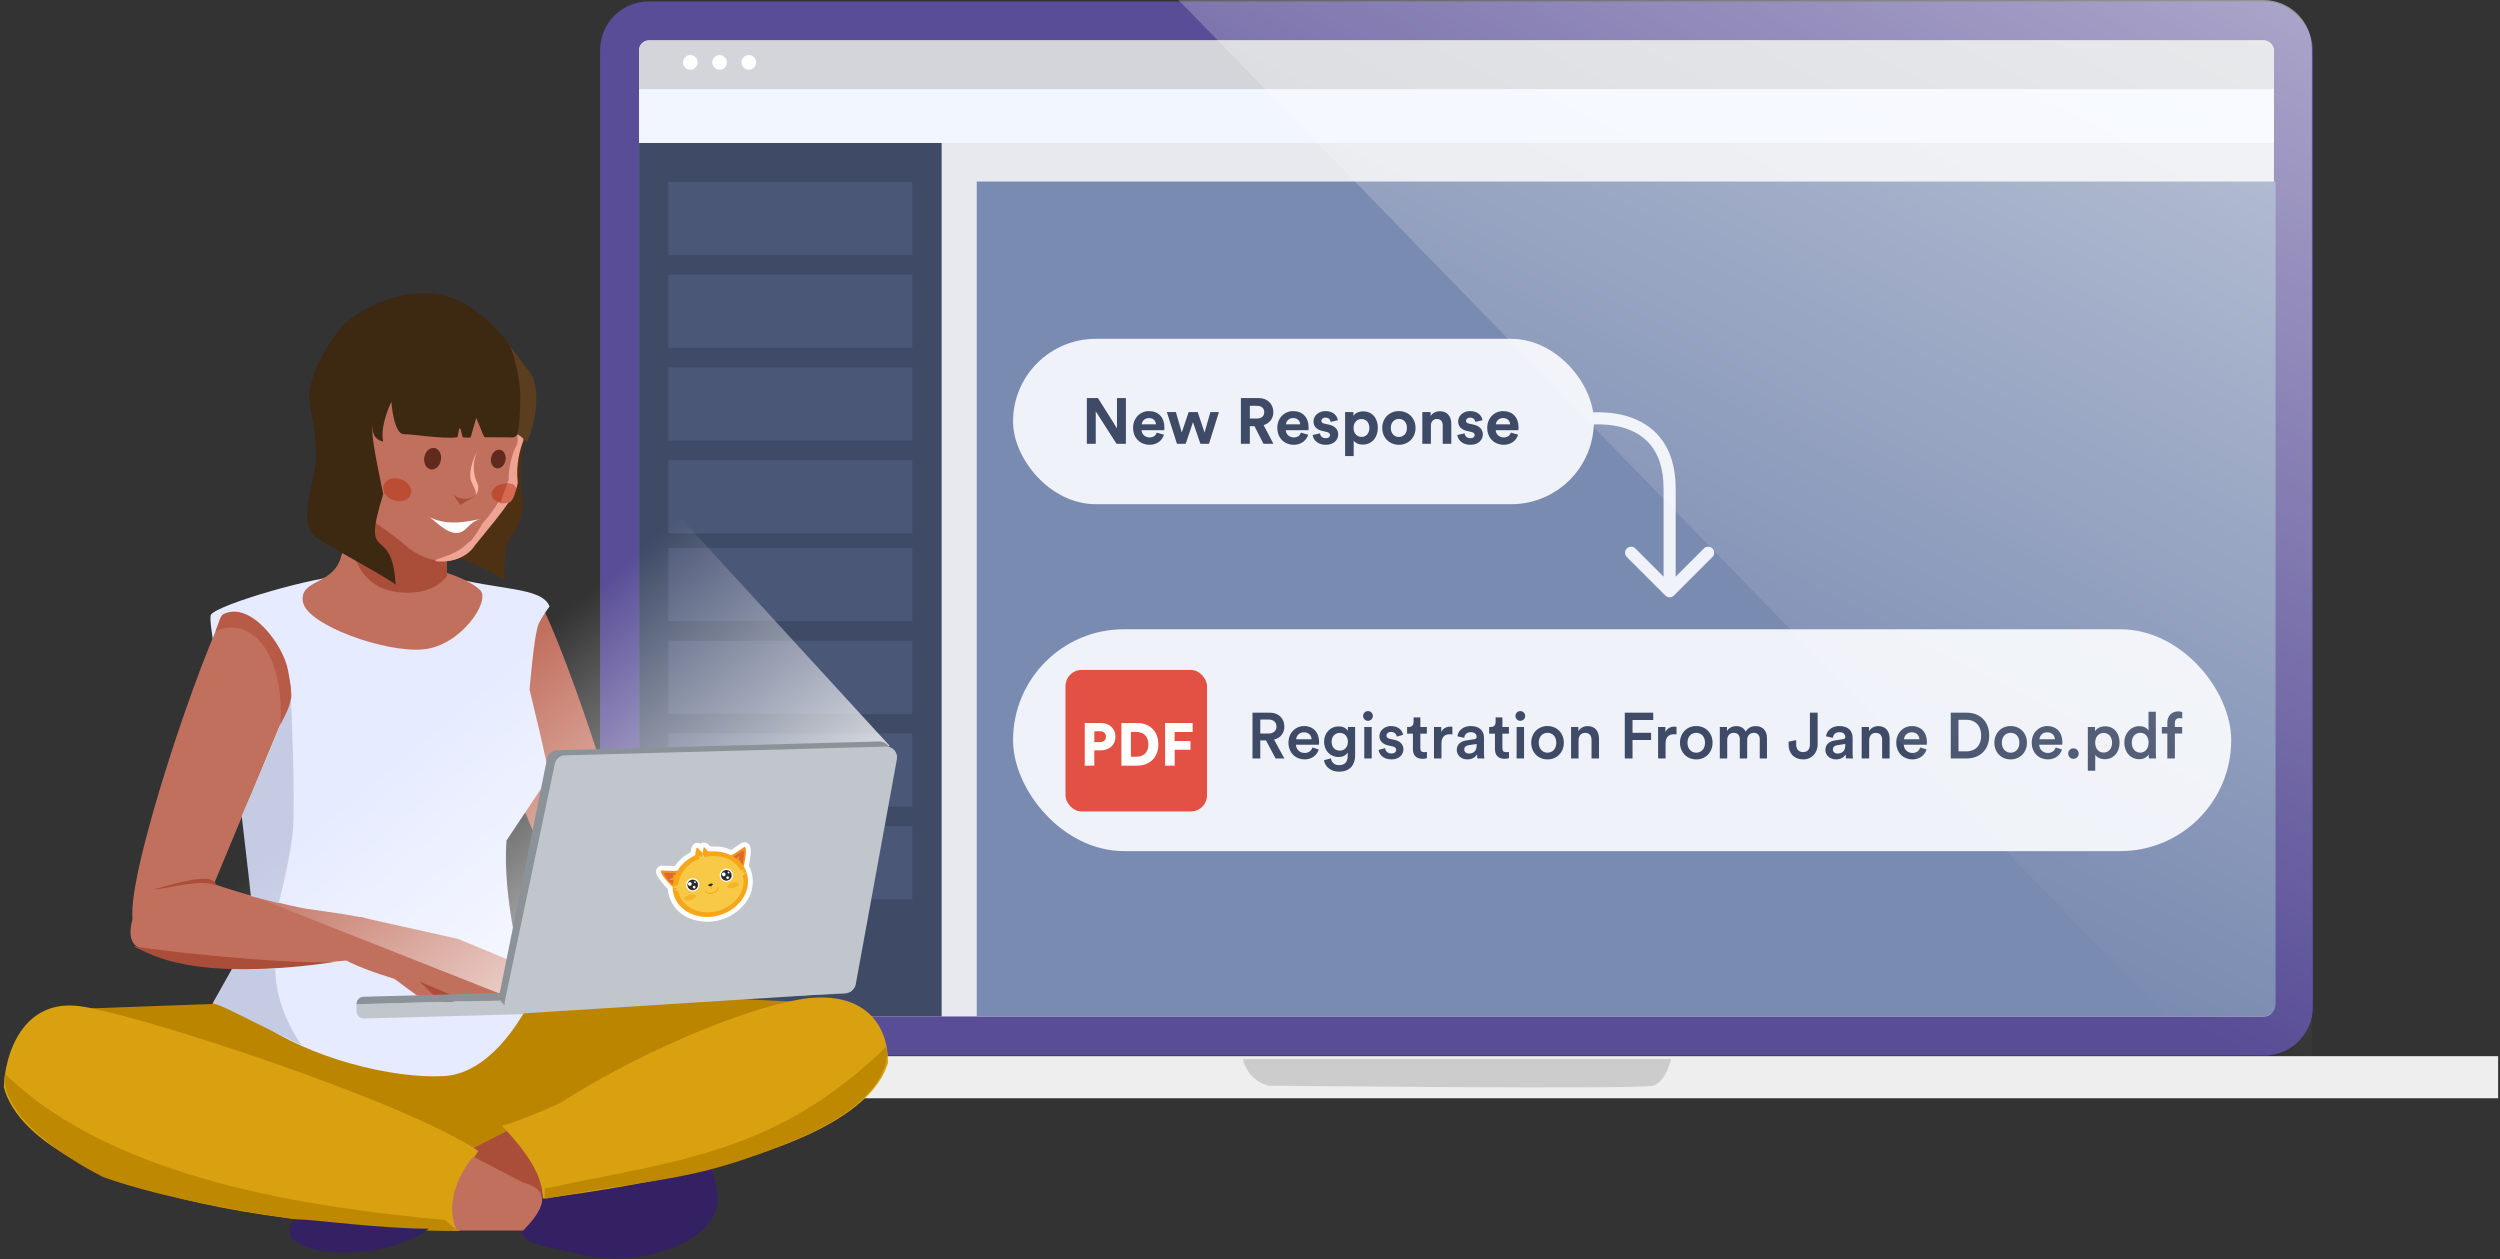 <svg width="812" height="409" viewBox="0 0 812 409" fill="none" xmlns="http://www.w3.org/2000/svg" aria-hidden="true"><rect x="0" y="0" width="812" height="409" fill="#333333" stroke="none"/><rect x="201.243" y="6.792" width="543.671" height="329.69" rx="9.51" fill="#E7E9EE" stroke="#584D96" stroke-width="12.68" stroke-linejoin="round"/><path d="M317.246 58.956H739.108V326.222C739.108 328.393 737.348 330.153 735.178 330.153H317.246V58.956Z" fill="#7A8BB1"/><path d="M207.569 46.417H305.842V330.141H210.19C208.742 330.141 207.569 328.968 207.569 327.521V46.417Z" fill="#3E4A66"/><path d="M217.08 59.098H296.332V82.874H217.08V59.098zM217.08 177.976H296.332V201.752H217.08V177.976zM217.08 89.214H296.332V112.989H217.08V89.214zM217.08 208.092H296.332V231.868H217.08V208.092zM217.08 119.33H296.332V143.105H217.08V119.33zM217.08 238.208H296.332V261.984H217.08V238.208zM217.08 149.446H296.332V173.221H217.08V149.446zM217.08 268.324H296.332V292.1H217.08V268.324z" fill="#4B5777"/><rect x="329.037" y="204.38" width="395.659" height="72.057" rx="36.029" fill="#EFF2F8"/><path d="M414.311 246.342H417.162L413.808 240.221C415.884 239.718 417.162 238.104 417.162 235.987C417.162 233.472 415.38 231.48 412.509 231.48H406.807V246.342H409.343V240.473H411.188L414.311 246.342ZM409.343 238.251V233.702H412.047C413.599 233.702 414.605 234.604 414.605 235.987C414.605 237.35 413.599 238.251 412.047 238.251H409.343ZM420.987 240.117C421.071 239.027 421.951 237.853 423.482 237.853C425.159 237.853 425.955 238.922 425.997 240.117H420.987ZM426.27 242.779C425.934 243.785 425.18 244.561 423.712 244.561C422.203 244.561 420.987 243.45 420.924 241.898H428.387C428.408 241.856 428.45 241.521 428.45 241.123C428.45 237.895 426.605 235.819 423.461 235.819C420.882 235.819 418.493 237.957 418.493 241.186C418.493 244.644 420.945 246.657 423.712 246.657C426.165 246.657 427.779 245.21 428.324 243.429L426.27 242.779ZM430.04 246.908C430.312 248.963 432.199 250.64 434.903 250.64C438.739 250.64 440.143 248.103 440.143 245.378V236.134H437.796V237.433C437.355 236.595 436.37 235.945 434.777 235.945C431.968 235.945 430.061 238.188 430.061 240.913C430.061 243.785 432.052 245.881 434.777 245.881C436.265 245.881 437.292 245.189 437.733 244.393V245.462C437.733 247.537 436.768 248.522 434.84 248.522C433.435 248.522 432.45 247.579 432.283 246.321L430.04 246.908ZM435.175 243.806C433.582 243.806 432.513 242.695 432.513 240.913C432.513 239.173 433.624 238.041 435.175 238.041C436.685 238.041 437.796 239.173 437.796 240.913C437.796 242.674 436.727 243.806 435.175 243.806ZM445.528 246.342V236.134H443.117V246.342H445.528ZM442.74 232.549C442.74 233.43 443.453 234.121 444.312 234.121C445.192 234.121 445.905 233.43 445.905 232.549C445.905 231.669 445.192 230.956 444.312 230.956C443.453 230.956 442.74 231.669 442.74 232.549ZM447.763 243.575C447.889 244.728 449.021 246.657 451.977 246.657C454.576 246.657 455.834 244.938 455.834 243.387C455.834 241.877 454.828 240.703 452.899 240.284L451.348 239.97C450.719 239.844 450.321 239.446 450.321 238.901C450.321 238.272 450.929 237.727 451.788 237.727C453.151 237.727 453.591 238.67 453.675 239.257L455.729 238.67C455.561 237.664 454.639 235.819 451.788 235.819C449.671 235.819 448.036 237.329 448.036 239.11C448.036 240.515 448.979 241.689 450.782 242.087L452.291 242.422C453.109 242.59 453.486 243.009 453.486 243.554C453.486 244.183 452.962 244.728 451.956 244.728C450.656 244.728 449.964 243.911 449.881 242.988L447.763 243.575ZM461.326 233.01H459.125V234.541C459.125 235.442 458.643 236.134 457.553 236.134H457.029V238.293H458.916V243.429C458.916 245.336 460.09 246.468 461.976 246.468C462.857 246.468 463.318 246.3 463.465 246.237V244.225C463.36 244.246 462.962 244.309 462.626 244.309C461.725 244.309 461.326 243.932 461.326 243.03V238.293H463.444V236.134H461.326V233.01ZM471.732 236.071C471.627 236.05 471.376 236.008 471.082 236.008C469.741 236.008 468.609 236.658 468.127 237.769V236.134H465.758V246.342H468.189V241.479C468.189 239.572 469.049 238.482 470.935 238.482C471.187 238.482 471.46 238.502 471.732 238.544V236.071ZM473.154 243.575C473.154 245.189 474.474 246.657 476.612 246.657C478.268 246.657 479.274 245.818 479.757 245.043C479.757 245.86 479.84 246.279 479.861 246.342H482.125C482.104 246.237 482 245.63 482 244.707V239.634C482 237.601 480.805 235.819 477.66 235.819C475.145 235.819 473.552 237.391 473.363 239.152L475.585 239.655C475.69 238.628 476.403 237.811 477.681 237.811C479.023 237.811 479.61 238.502 479.61 239.362C479.61 239.718 479.442 240.012 478.855 240.096L476.235 240.494C474.495 240.745 473.154 241.752 473.154 243.575ZM477.073 244.749C476.109 244.749 475.585 244.12 475.585 243.429C475.585 242.59 476.193 242.171 476.948 242.045L479.61 241.647V242.108C479.61 244.099 478.436 244.749 477.073 244.749ZM487.979 233.01H485.778V234.541C485.778 235.442 485.296 236.134 484.206 236.134H483.682V238.293H485.569V243.429C485.569 245.336 486.743 246.468 488.629 246.468C489.51 246.468 489.971 246.3 490.118 246.237V244.225C490.013 244.246 489.614 244.309 489.279 244.309C488.378 244.309 487.979 243.932 487.979 243.03V238.293H490.097V236.134H487.979V233.01ZM495.006 246.342V236.134H492.595V246.342H495.006ZM492.218 232.549C492.218 233.43 492.93 234.121 493.79 234.121C494.67 234.121 495.383 233.43 495.383 232.549C495.383 231.669 494.67 230.956 493.79 230.956C492.93 230.956 492.218 231.669 492.218 232.549ZM502.628 244.477C501.14 244.477 499.778 243.345 499.778 241.228C499.778 239.11 501.14 238.02 502.628 238.02C504.138 238.02 505.479 239.11 505.479 241.228C505.479 243.366 504.138 244.477 502.628 244.477ZM502.628 235.819C499.589 235.819 497.346 238.104 497.346 241.228C497.346 244.372 499.589 246.657 502.628 246.657C505.689 246.657 507.932 244.372 507.932 241.228C507.932 238.104 505.689 235.819 502.628 235.819ZM512.713 240.452C512.713 239.11 513.447 238.041 514.831 238.041C516.361 238.041 516.927 239.047 516.927 240.305V246.342H519.358V239.886C519.358 237.643 518.164 235.84 515.669 235.84C514.537 235.84 513.321 236.322 512.65 237.496V236.134H510.282V246.342H512.713V240.452ZM530.243 246.342V240.347H536.28V238.02H530.243V233.849H536.972V231.48H527.728V246.342H530.243ZM544.526 236.071C544.421 236.05 544.17 236.008 543.876 236.008C542.535 236.008 541.403 236.658 540.921 237.769V236.134H538.552V246.342H540.984V241.479C540.984 239.572 541.843 238.482 543.73 238.482C543.981 238.482 544.254 238.502 544.526 238.544V236.071ZM550.94 244.477C549.451 244.477 548.089 243.345 548.089 241.228C548.089 239.11 549.451 238.02 550.94 238.02C552.449 238.02 553.79 239.11 553.79 241.228C553.79 243.366 552.449 244.477 550.94 244.477ZM550.94 235.819C547.9 235.819 545.657 238.104 545.657 241.228C545.657 244.372 547.9 246.657 550.94 246.657C554 246.657 556.243 244.372 556.243 241.228C556.243 238.104 554 235.819 550.94 235.819ZM561.003 246.342V240.284C561.003 238.985 561.821 238.02 563.121 238.02C564.504 238.02 565.091 238.943 565.091 240.117V246.342H567.481V240.284C567.481 239.027 568.319 238.02 569.598 238.02C570.96 238.02 571.568 238.922 571.568 240.117V246.342H573.916V239.718C573.916 237.014 572.155 235.84 570.311 235.84C568.99 235.84 567.795 236.301 566.999 237.643C566.454 236.448 565.28 235.84 563.938 235.84C562.785 235.84 561.507 236.385 560.92 237.433V236.134H558.593V246.342H561.003ZM580.94 241.856C580.94 244.749 582.785 246.657 585.699 246.657C588.529 246.657 590.373 244.456 590.373 241.814V231.48H587.858V241.877C587.858 243.387 587.019 244.288 585.678 244.288C584.378 244.288 583.393 243.512 583.393 241.773V240.389L580.94 240.892V241.856ZM592.887 243.575C592.887 245.189 594.208 246.657 596.346 246.657C598.002 246.657 599.008 245.818 599.49 245.043C599.49 245.86 599.574 246.279 599.595 246.342H601.859C601.838 246.237 601.733 245.63 601.733 244.707V239.634C601.733 237.601 600.538 235.819 597.394 235.819C594.878 235.819 593.285 237.391 593.097 239.152L595.319 239.655C595.423 238.628 596.136 237.811 597.415 237.811C598.756 237.811 599.343 238.502 599.343 239.362C599.343 239.718 599.176 240.012 598.589 240.096L595.969 240.494C594.229 240.745 592.887 241.752 592.887 243.575ZM596.807 244.749C595.843 244.749 595.319 244.12 595.319 243.429C595.319 242.59 595.927 242.171 596.681 242.045L599.343 241.647V242.108C599.343 244.099 598.17 244.749 596.807 244.749ZM607.104 240.452C607.104 239.11 607.838 238.041 609.221 238.041C610.752 238.041 611.317 239.047 611.317 240.305V246.342H613.749V239.886C613.749 237.643 612.554 235.84 610.06 235.84C608.928 235.84 607.712 236.322 607.041 237.496V236.134H604.673V246.342H607.104V240.452ZM618.407 240.117C618.491 239.027 619.372 237.853 620.902 237.853C622.579 237.853 623.375 238.922 623.417 240.117H618.407ZM623.69 242.779C623.354 243.785 622.6 244.561 621.132 244.561C619.623 244.561 618.407 243.45 618.344 241.898H625.807C625.828 241.856 625.87 241.521 625.87 241.123C625.87 237.895 624.025 235.819 620.881 235.819C618.302 235.819 615.913 237.957 615.913 241.186C615.913 244.644 618.365 246.657 621.132 246.657C623.585 246.657 625.199 245.21 625.744 243.429L623.69 242.779ZM636.118 244.036V233.786H638.78C641.359 233.786 643.476 235.463 643.476 238.943C643.476 242.38 641.338 244.036 638.759 244.036H636.118ZM638.843 246.342C642.868 246.342 646.096 243.701 646.096 238.943C646.096 234.163 642.91 231.48 638.864 231.48H633.603V246.342H638.843ZM653.048 244.477C651.559 244.477 650.197 243.345 650.197 241.228C650.197 239.11 651.559 238.02 653.048 238.02C654.557 238.02 655.899 239.11 655.899 241.228C655.899 243.366 654.557 244.477 653.048 244.477ZM653.048 235.819C650.008 235.819 647.765 238.104 647.765 241.228C647.765 244.372 650.008 246.657 653.048 246.657C656.108 246.657 658.351 244.372 658.351 241.228C658.351 238.104 656.108 235.819 653.048 235.819ZM662.399 240.117C662.483 239.027 663.363 237.853 664.893 237.853C666.57 237.853 667.367 238.922 667.409 240.117H662.399ZM667.681 242.779C667.346 243.785 666.591 244.561 665.124 244.561C663.615 244.561 662.399 243.45 662.336 241.898H669.799C669.82 241.856 669.861 241.521 669.861 241.123C669.861 237.895 668.017 235.819 664.872 235.819C662.294 235.819 659.904 237.957 659.904 241.186C659.904 244.644 662.357 246.657 665.124 246.657C667.577 246.657 669.191 245.21 669.736 243.429L667.681 242.779ZM671.751 244.77C671.751 245.713 672.506 246.468 673.449 246.468C674.393 246.468 675.168 245.713 675.168 244.77C675.168 243.827 674.393 243.051 673.449 243.051C672.506 243.051 671.751 243.827 671.751 244.77ZM680.532 250.325V245.189C681.056 245.965 682.167 246.594 683.635 246.594C686.569 246.594 688.435 244.288 688.435 241.228C688.435 238.209 686.737 235.903 683.719 235.903C682.146 235.903 680.972 236.637 680.469 237.517V236.134H678.122V250.325H680.532ZM686.003 241.228C686.003 243.177 684.871 244.435 683.257 244.435C681.664 244.435 680.511 243.177 680.511 241.228C680.511 239.32 681.664 238.062 683.257 238.062C684.892 238.062 686.003 239.32 686.003 241.228ZM692.408 241.207C692.408 239.257 693.582 238.02 695.175 238.02C696.768 238.02 697.858 239.236 697.858 241.186C697.858 243.135 696.747 244.456 695.154 244.456C693.498 244.456 692.408 243.156 692.408 241.207ZM700.206 231.166H697.837V237.329C697.522 236.679 696.621 235.861 694.839 235.861C691.967 235.861 689.976 238.272 689.976 241.207C689.976 244.288 691.946 246.594 694.881 246.594C696.328 246.594 697.397 245.881 697.879 245.022C697.879 245.441 697.942 246.112 697.984 246.342H700.31C700.289 246.175 700.206 245.399 700.206 244.477V231.166ZM707.91 233.241C708.372 233.241 708.644 233.304 708.791 233.346V231.271C708.623 231.187 708.12 231.061 707.512 231.061C705.416 231.061 703.949 232.444 703.949 234.729V236.134H702.167V238.251H703.949V246.342H706.401V238.251H708.77V236.134H706.401V234.792C706.401 233.534 707.261 233.241 707.91 233.241Z" fill="#3E4A66"/><rect x="346.069" y="217.603" width="45.966" height="45.966" rx="5.253" fill="#E25144"/><path d="M355.441 241.049V237.507H357.241C358.415 237.507 359.217 238.173 359.217 239.288C359.217 240.364 358.415 241.049 357.241 241.049H355.441ZM357.554 243.709C360.371 243.709 362.308 241.89 362.308 239.268C362.308 236.686 360.371 234.827 357.554 234.827H352.331V248.698H355.422V243.709H357.554ZM367.324 245.783V237.742H369.124C371.257 237.742 372.998 238.994 372.998 241.772C372.998 244.55 371.257 245.783 369.124 245.783H367.324ZM369.242 248.698C373.428 248.698 376.226 246.057 376.226 241.772C376.226 237.488 373.428 234.827 369.261 234.827H364.233V248.698H369.242ZM381.539 248.698V243.514H386.665V240.696H381.52V237.762H387.369V234.827H378.428V248.698H381.539Z" fill="#fff"/><path d="M513.411 134.321C512.343 134.517 511.637 135.541 511.833 136.608C512.029 137.676 513.053 138.382 514.121 138.186L513.411 134.321ZM540.907 193.427C541.674 194.194 542.919 194.194 543.686 193.427L556.192 180.92C556.96 180.153 556.96 178.909 556.192 178.141C555.425 177.374 554.181 177.374 553.413 178.141L542.296 189.258L531.18 178.141C530.412 177.374 529.168 177.374 528.4 178.141C527.633 178.909 527.633 180.153 528.4 180.92L540.907 193.427ZM513.766 136.253C514.121 138.186 514.12 138.186 514.119 138.187C514.119 138.187 514.119 138.187 514.118 138.187C514.118 138.187 514.118 138.187 514.119 138.187C514.12 138.186 514.122 138.186 514.127 138.185C514.136 138.184 514.151 138.181 514.173 138.177C514.217 138.17 514.286 138.159 514.38 138.144C514.567 138.116 514.85 138.077 515.215 138.035C515.945 137.952 516.998 137.86 518.266 137.833C520.816 137.778 524.16 137.983 527.462 138.982C530.754 139.977 533.93 141.736 536.292 144.747C538.644 147.745 540.331 152.165 540.331 158.751H544.262C544.262 151.468 542.382 146.142 539.385 142.321C536.397 138.513 532.441 136.381 528.6 135.219C524.77 134.061 520.981 133.843 518.181 133.903C516.774 133.934 515.599 134.035 514.769 134.13C514.353 134.177 514.023 134.223 513.792 134.258C513.677 134.276 513.586 134.29 513.522 134.301C513.49 134.307 513.464 134.311 513.446 134.314C513.436 134.316 513.429 134.317 513.423 134.318C513.42 134.319 513.418 134.319 513.415 134.32C513.414 134.32 513.413 134.32 513.413 134.32C513.412 134.32 513.411 134.321 513.766 136.253ZM540.331 158.751C540.331 158.805 540.331 158.86 540.331 158.914C540.331 158.968 540.331 159.021 540.331 159.075C540.331 159.129 540.331 159.183 540.331 159.237C540.331 159.29 540.331 159.344 540.331 159.397C540.331 159.451 540.331 159.504 540.331 159.558C540.331 159.611 540.331 159.664 540.331 159.717C540.331 159.77 540.331 159.824 540.331 159.877C540.331 159.93 540.331 159.982 540.331 160.035C540.331 160.088 540.331 160.141 540.331 160.194C540.331 160.246 540.331 160.299 540.331 160.351C540.331 160.404 540.331 160.456 540.331 160.508C540.331 160.561 540.331 160.613 540.331 160.665C540.331 160.717 540.331 160.769 540.331 160.821C540.331 160.873 540.331 160.925 540.331 160.977C540.331 161.029 540.331 161.081 540.331 161.132C540.331 161.184 540.331 161.236 540.331 161.287C540.331 161.339 540.331 161.39 540.331 161.441C540.331 161.493 540.331 161.544 540.331 161.595C540.331 161.646 540.331 161.697 540.331 161.748C540.331 161.799 540.331 161.85 540.331 161.901C540.331 161.952 540.331 162.003 540.331 162.054C540.331 162.104 540.331 162.155 540.331 162.205C540.331 162.256 540.331 162.306 540.331 162.357C540.331 162.407 540.331 162.457 540.331 162.507C540.331 162.558 540.331 162.608 540.331 162.658C540.331 162.708 540.331 162.758 540.331 162.808C540.331 162.857 540.331 162.907 540.331 162.957C540.331 163.007 540.331 163.056 540.331 163.106C540.331 163.155 540.331 163.205 540.331 163.254C540.331 163.303 540.331 163.353 540.331 163.402C540.331 163.451 540.331 163.5 540.331 163.549C540.331 163.598 540.331 163.647 540.331 163.696C540.331 163.745 540.331 163.794 540.331 163.843C540.331 163.891 540.331 163.94 540.331 163.989C540.331 164.037 540.331 164.086 540.331 164.134C540.331 164.182 540.331 164.231 540.331 164.279C540.331 164.327 540.331 164.375 540.331 164.423C540.331 164.472 540.331 164.52 540.331 164.567C540.331 164.615 540.331 164.663 540.331 164.711C540.331 164.759 540.331 164.806 540.331 164.854C540.331 164.902 540.331 164.949 540.331 164.997C540.331 165.044 540.331 165.091 540.331 165.139C540.331 165.186 540.331 165.233 540.331 165.28C540.331 165.327 540.331 165.374 540.331 165.421C540.331 165.468 540.331 165.515 540.331 165.562C540.331 165.609 540.331 165.656 540.331 165.702C540.331 165.749 540.331 165.796 540.331 165.842C540.331 165.889 540.331 165.935 540.331 165.981C540.331 166.028 540.331 166.074 540.331 166.12C540.331 166.166 540.331 166.212 540.331 166.258C540.331 166.304 540.331 166.35 540.331 166.396C540.331 166.442 540.331 166.488 540.331 166.534C540.331 166.579 540.331 166.625 540.331 166.67C540.331 166.716 540.331 166.761 540.331 166.807C540.331 166.852 540.331 166.898 540.331 166.943C540.331 166.988 540.331 167.033 540.331 167.078C540.331 167.123 540.331 167.168 540.331 167.213C540.331 167.258 540.331 167.303 540.331 167.348C540.331 167.393 540.331 167.437 540.331 167.482C540.331 167.527 540.331 167.571 540.331 167.616C540.331 167.66 540.331 167.704 540.331 167.749C540.331 167.793 540.331 167.837 540.331 167.881C540.331 167.926 540.331 167.97 540.331 168.014C540.331 168.058 540.331 168.102 540.331 168.145C540.331 168.189 540.331 168.233 540.331 168.277C540.331 168.32 540.331 168.364 540.331 168.408C540.331 168.451 540.331 168.495 540.331 168.538C540.331 168.581 540.331 168.625 540.331 168.668C540.331 168.711 540.331 168.754 540.331 168.797C540.331 168.841 540.331 168.884 540.331 168.926C540.331 168.969 540.331 169.012 540.331 169.055C540.331 169.098 540.331 169.141 540.331 169.183C540.331 169.226 540.331 169.268 540.331 169.311C540.331 169.353 540.331 169.396 540.331 169.438C540.331 169.48 540.331 169.523 540.331 169.565C540.331 169.607 540.331 169.649 540.331 169.691C540.331 169.733 540.331 169.775 540.331 169.817C540.331 169.859 540.331 169.901 540.331 169.942C540.331 169.984 540.331 170.026 540.331 170.067C540.331 170.109 540.331 170.15 540.331 170.192C540.331 170.233 540.331 170.275 540.331 170.316C540.331 170.357 540.331 170.398 540.331 170.439C540.331 170.481 540.331 170.522 540.331 170.563C540.331 170.604 540.331 170.644 540.331 170.685C540.331 170.726 540.331 170.767 540.331 170.808C540.331 170.848 540.331 170.889 540.331 170.929C540.331 170.97 540.331 171.01 540.331 171.051C540.331 171.091 540.331 171.131 540.331 171.172C540.331 171.212 540.331 171.252 540.331 171.292C540.331 171.332 540.331 171.372 540.331 171.412C540.331 171.452 540.331 171.492 540.331 171.532C540.331 171.572 540.331 171.611 540.331 171.651C540.331 171.691 540.331 171.73 540.331 171.77C540.331 171.809 540.331 171.849 540.331 171.888C540.331 171.927 540.331 171.967 540.331 172.006C540.331 172.045 540.331 172.084 540.331 172.123C540.331 172.162 540.331 172.201 540.331 172.24C540.331 172.279 540.331 172.318 540.331 172.357C540.331 172.396 540.331 172.434 540.331 172.473C540.331 172.512 540.331 172.55 540.331 172.589C540.331 172.627 540.331 172.666 540.331 172.704C540.331 172.742 540.331 172.781 540.331 172.819C540.331 172.857 540.331 172.895 540.331 172.933C540.331 172.971 540.331 173.009 540.331 173.047C540.331 173.085 540.331 173.123 540.331 173.161C540.331 173.198 540.331 173.236 540.331 173.274C540.331 173.311 540.331 173.349 540.331 173.386C540.331 173.424 540.331 173.461 540.331 173.499C540.331 173.536 540.331 173.573 540.331 173.61C540.331 173.648 540.331 173.685 540.331 173.722C540.331 173.759 540.331 173.796 540.331 173.833C540.331 173.87 540.331 173.906 540.331 173.943C540.331 173.98 540.331 174.017 540.331 174.053C540.331 174.09 540.331 174.126 540.331 174.163C540.331 174.199 540.331 174.236 540.331 174.272C540.331 174.309 540.331 174.345 540.331 174.381C540.331 174.417 540.331 174.453 540.331 174.489C540.331 174.525 540.331 174.561 540.331 174.597C540.331 174.633 540.331 174.669 540.331 174.705C540.331 174.741 540.331 174.776 540.331 174.812C540.331 174.848 540.331 174.883 540.331 174.919C540.331 174.954 540.331 174.99 540.331 175.025C540.331 175.061 540.331 175.096 540.331 175.131C540.331 175.166 540.331 175.201 540.331 175.237C540.331 175.272 540.331 175.307 540.331 175.342C540.331 175.377 540.331 175.411 540.331 175.446C540.331 175.481 540.331 175.516 540.331 175.55C540.331 175.585 540.331 175.62 540.331 175.654C540.331 175.689 540.331 175.723 540.331 175.758C540.331 175.792 540.331 175.826 540.331 175.861C540.331 175.895 540.331 175.929 540.331 175.963C540.331 175.997 540.331 176.031 540.331 176.065C540.331 176.099 540.331 176.133 540.331 176.167C540.331 176.201 540.331 176.235 540.331 176.269C540.331 176.302 540.331 176.336 540.331 176.37C540.331 176.403 540.331 176.437 540.331 176.47C540.331 176.503 540.331 176.537 540.331 176.57C540.331 176.603 540.331 176.637 540.331 176.67C540.331 176.703 540.331 176.736 540.331 176.769C540.331 176.802 540.331 176.835 540.331 176.868C540.331 176.901 540.331 176.934 540.331 176.967C540.331 176.999 540.331 177.032 540.331 177.065C540.331 177.097 540.331 177.13 540.331 177.162C540.331 177.195 540.331 177.227 540.331 177.26C540.331 177.292 540.331 177.324 540.331 177.357C540.331 177.389 540.331 177.421 540.331 177.453C540.331 177.485 540.331 177.517 540.331 177.549C540.331 177.581 540.331 177.613 540.331 177.645C540.331 177.677 540.331 177.709 540.331 177.74C540.331 177.772 540.331 177.804 540.331 177.835C540.331 177.867 540.331 177.898 540.331 177.93C540.331 177.961 540.331 177.993 540.331 178.024C540.331 178.055 540.331 178.086 540.331 178.118C540.331 178.149 540.331 178.18 540.331 178.211C540.331 178.242 540.331 178.273 540.331 178.304C540.331 178.335 540.331 178.366 540.331 178.396C540.331 178.427 540.331 178.458 540.331 178.489C540.331 178.519 540.331 178.55 540.331 178.58C540.331 178.611 540.331 178.641 540.331 178.672C540.331 178.702 540.331 178.732 540.331 178.763C540.331 178.793 540.331 178.823 540.331 178.853C540.331 178.883 540.331 178.913 540.331 178.943C540.331 178.973 540.331 179.003 540.331 179.033C540.331 179.063 540.331 179.093 540.331 179.123C540.331 179.152 540.331 179.182 540.331 179.212C540.331 179.241 540.331 179.271 540.331 179.3C540.331 179.33 540.331 179.359 540.331 179.389C540.331 179.418 540.331 179.447 540.331 179.477C540.331 179.506 540.331 179.535 540.331 179.564C540.331 179.593 540.331 179.622 540.331 179.651C540.331 179.68 540.331 179.709 540.331 179.738C540.331 179.767 540.331 179.796 540.331 179.824C540.331 179.853 540.331 179.882 540.331 179.91C540.331 179.939 540.331 179.967 540.331 179.996C540.331 180.024 540.331 180.053 540.331 180.081C540.331 180.109 540.331 180.138 540.331 180.166C540.331 180.194 540.331 180.222 540.331 180.25C540.331 180.279 540.331 180.307 540.331 180.335C540.331 180.363 540.331 180.39 540.331 180.418C540.331 180.446 540.331 180.474 540.331 180.502C540.331 180.529 540.331 180.557 540.331 180.585C540.331 180.612 540.331 180.64 540.331 180.667C540.331 180.695 540.331 180.722 540.331 180.749C540.331 180.777 540.331 180.804 540.331 180.831C540.331 180.859 540.331 180.886 540.331 180.913C540.331 180.94 540.331 180.967 540.331 180.994C540.331 181.021 540.331 181.048 540.331 181.075C540.331 181.101 540.331 181.128 540.331 181.155C540.331 181.182 540.331 181.208 540.331 181.235C540.331 181.262 540.331 181.288 540.331 181.315C540.331 181.341 540.331 181.368 540.331 181.394C540.331 181.42 540.331 181.447 540.331 181.473C540.331 181.499 540.331 181.525 540.331 181.551C540.331 181.577 540.331 181.604 540.331 181.63C540.331 181.656 540.331 181.681 540.331 181.707C540.331 181.733 540.331 181.759 540.331 181.785C540.331 181.811 540.331 181.836 540.331 181.862C540.331 181.888 540.331 181.913 540.331 181.939C540.331 181.964 540.331 181.99 540.331 182.015C540.331 182.04 540.331 182.066 540.331 182.091C540.331 182.116 540.331 182.142 540.331 182.167C540.331 182.192 540.331 182.217 540.331 182.242C540.331 182.267 540.331 182.292 540.331 182.317C540.331 182.342 540.331 182.367 540.331 182.391C540.331 182.416 540.331 182.441 540.331 182.466C540.331 182.49 540.331 182.515 540.331 182.54C540.331 182.564 540.331 182.589 540.331 182.613C540.331 182.638 540.331 182.662 540.331 182.686C540.331 182.711 540.331 182.735 540.331 182.759C540.331 182.783 540.331 182.807 540.331 182.831C540.331 182.856 540.331 182.88 540.331 182.904C540.331 182.928 540.331 182.951 540.331 182.975C540.331 182.999 540.331 183.023 540.331 183.047C540.331 183.07 540.331 183.094 540.331 183.118C540.331 183.141 540.331 183.165 540.331 183.188C540.331 183.212 540.331 183.235 540.331 183.259C540.331 183.282 540.331 183.306 540.331 183.329C540.331 183.352 540.331 183.375 540.331 183.398C540.331 183.422 540.331 183.445 540.331 183.468C540.331 183.491 540.331 183.514 540.331 183.537C540.331 183.56 540.331 183.583 540.331 183.605C540.331 183.628 540.331 183.651 540.331 183.674C540.331 183.696 540.331 183.719 540.331 183.742C540.331 183.764 540.331 183.787 540.331 183.809C540.331 183.832 540.331 183.854 540.331 183.876C540.331 183.899 540.331 183.921 540.331 183.943C540.331 183.966 540.331 183.988 540.331 184.01C540.331 184.032 540.331 184.054 540.331 184.076C540.331 184.098 540.331 184.12 540.331 184.142C540.331 184.164 540.331 184.186 540.331 184.208C540.331 184.229 540.331 184.251 540.331 184.273C540.331 184.295 540.331 184.316 540.331 184.338C540.331 184.359 540.331 184.381 540.331 184.402C540.331 184.424 540.331 184.445 540.331 184.466C540.331 184.488 540.331 184.509 540.331 184.53C540.331 184.552 540.331 184.573 540.331 184.594C540.331 184.615 540.331 184.636 540.331 184.657C540.331 184.678 540.331 184.699 540.331 184.72C540.331 184.741 540.331 184.762 540.331 184.783C540.331 184.803 540.331 184.824 540.331 184.845C540.331 184.865 540.331 184.886 540.331 184.907C540.331 184.927 540.331 184.948 540.331 184.968C540.331 184.989 540.331 185.009 540.331 185.03C540.331 185.05 540.331 185.07 540.331 185.09C540.331 185.111 540.331 185.131 540.331 185.151C540.331 185.171 540.331 185.191 540.331 185.211C540.331 185.231 540.331 185.251 540.331 185.271C540.331 185.291 540.331 185.311 540.331 185.331C540.331 185.351 540.331 185.37 540.331 185.39C540.331 185.41 540.331 185.429 540.331 185.449C540.331 185.469 540.331 185.488 540.331 185.508C540.331 185.527 540.331 185.547 540.331 185.566C540.331 185.585 540.331 185.605 540.331 185.624C540.331 185.643 540.331 185.663 540.331 185.682C540.331 185.701 540.331 185.72 540.331 185.739C540.331 185.758 540.331 185.777 540.331 185.796C540.331 185.815 540.331 185.834 540.331 185.853C540.331 185.872 540.331 185.89 540.331 185.909C540.331 185.928 540.331 185.947 540.331 185.965C540.331 185.984 540.331 186.003 540.331 186.021C540.331 186.04 540.331 186.058 540.331 186.077C540.331 186.095 540.331 186.113 540.331 186.132C540.331 186.15 540.331 186.168 540.331 186.187C540.331 186.205 540.331 186.223 540.331 186.241C540.331 186.259 540.331 186.277 540.331 186.295C540.331 186.313 540.331 186.331 540.331 186.349C540.331 186.367 540.331 186.385 540.331 186.403C540.331 186.421 540.331 186.438 540.331 186.456C540.331 186.474 540.331 186.491 540.331 186.509C540.331 186.527 540.331 186.544 540.331 186.562C540.331 186.579 540.331 186.597 540.331 186.614C540.331 186.631 540.331 186.649 540.331 186.666C540.331 186.683 540.331 186.701 540.331 186.718C540.331 186.735 540.331 186.752 540.331 186.769C540.331 186.786 540.331 186.803 540.331 186.82C540.331 186.837 540.331 186.854 540.331 186.871C540.331 186.888 540.331 186.905 540.331 186.922C540.331 186.939 540.331 186.955 540.331 186.972C540.331 186.989 540.331 187.005 540.331 187.022C540.331 187.039 540.331 187.055 540.331 187.072C540.331 187.088 540.331 187.105 540.331 187.121C540.331 187.137 540.331 187.154 540.331 187.17C540.331 187.186 540.331 187.203 540.331 187.219C540.331 187.235 540.331 187.251 540.331 187.267C540.331 187.283 540.331 187.299 540.331 187.315C540.331 187.331 540.331 187.347 540.331 187.363C540.331 187.379 540.331 187.395 540.331 187.411C540.331 187.427 540.331 187.442 540.331 187.458C540.331 187.474 540.331 187.489 540.331 187.505C540.331 187.521 540.331 187.536 540.331 187.552C540.331 187.567 540.331 187.583 540.331 187.598C540.331 187.613 540.331 187.629 540.331 187.644C540.331 187.659 540.331 187.675 540.331 187.69C540.331 187.705 540.331 187.72 540.331 187.735C540.331 187.75 540.331 187.766 540.331 187.781C540.331 187.796 540.331 187.811 540.331 187.826C540.331 187.84 540.331 187.855 540.331 187.87C540.331 187.885 540.331 187.9 540.331 187.914C540.331 187.929 540.331 187.944 540.331 187.959C540.331 187.973 540.331 187.988 540.331 188.002C540.331 188.017 540.331 188.031 540.331 188.046C540.331 188.06 540.331 188.075 540.331 188.089C540.331 188.103 540.331 188.118 540.331 188.132C540.331 188.146 540.331 188.16 540.331 188.175C540.331 188.189 540.331 188.203 540.331 188.217C540.331 188.231 540.331 188.245 540.331 188.259C540.331 188.273 540.331 188.287 540.331 188.301C540.331 188.315 540.331 188.329 540.331 188.342C540.331 188.356 540.331 188.37 540.331 188.384C540.331 188.397 540.331 188.411 540.331 188.425C540.331 188.438 540.331 188.452 540.331 188.465C540.331 188.479 540.331 188.492 540.331 188.506C540.331 188.519 540.331 188.533 540.331 188.546C540.331 188.559 540.331 188.572 540.331 188.586C540.331 188.599 540.331 188.612 540.331 188.625C540.331 188.638 540.331 188.652 540.331 188.665C540.331 188.678 540.331 188.691 540.331 188.704C540.331 188.717 540.331 188.73 540.331 188.742C540.331 188.755 540.331 188.768 540.331 188.781C540.331 188.794 540.331 188.806 540.331 188.819C540.331 188.832 540.331 188.845 540.331 188.857C540.331 188.87 540.331 188.882 540.331 188.895C540.331 188.907 540.331 188.92 540.331 188.932C540.331 188.945 540.331 188.957 540.331 188.969C540.331 188.982 540.331 188.994 540.331 189.006C540.331 189.019 540.331 189.031 540.331 189.043C540.331 189.055 540.331 189.067 540.331 189.079C540.331 189.091 540.331 189.103 540.331 189.115C540.331 189.127 540.331 189.139 540.331 189.151C540.331 189.163 540.331 189.175 540.331 189.187C540.331 189.199 540.331 189.21 540.331 189.222C540.331 189.234 540.331 189.245 540.331 189.257C540.331 189.269 540.331 189.28 540.331 189.292C540.331 189.303 540.331 189.315 540.331 189.326C540.331 189.338 540.331 189.349 540.331 189.361C540.331 189.372 540.331 189.383 540.331 189.395C540.331 189.406 540.331 189.417 540.331 189.428C540.331 189.44 540.331 189.451 540.331 189.462C540.331 189.473 540.331 189.484 540.331 189.495C540.331 189.506 540.331 189.517 540.331 189.528C540.331 189.539 540.331 189.55 540.331 189.561C540.331 189.572 540.331 189.582 540.331 189.593C540.331 189.604 540.331 189.615 540.331 189.625C540.331 189.636 540.331 189.647 540.331 189.657C540.331 189.668 540.331 189.679 540.331 189.689C540.331 189.7 540.331 189.71 540.331 189.721C540.331 189.731 540.331 189.741 540.331 189.752C540.331 189.762 540.331 189.772 540.331 189.783C540.331 189.793 540.331 189.803 540.331 189.813C540.331 189.824 540.331 189.834 540.331 189.844C540.331 189.854 540.331 189.864 540.331 189.874C540.331 189.884 540.331 189.894 540.331 189.904C540.331 189.914 540.331 189.924 540.331 189.934C540.331 189.944 540.331 189.953 540.331 189.963C540.331 189.973 540.331 189.983 540.331 189.992C540.331 190.002 540.331 190.012 540.331 190.021C540.331 190.031 540.331 190.041 540.331 190.05C540.331 190.06 540.331 190.069 540.331 190.079C540.331 190.088 540.331 190.098 540.331 190.107C540.331 190.116 540.331 190.126 540.331 190.135C540.331 190.144 540.331 190.153 540.331 190.163C540.331 190.172 540.331 190.181 540.331 190.19C540.331 190.199 540.331 190.208 540.331 190.218C540.331 190.227 540.331 190.236 540.331 190.245C540.331 190.254 540.331 190.263 540.331 190.271C540.331 190.28 540.331 190.289 540.331 190.298C540.331 190.307 540.331 190.316 540.331 190.324C540.331 190.333 540.331 190.342 540.331 190.35C540.331 190.359 540.331 190.368 540.331 190.376C540.331 190.385 540.331 190.394 540.331 190.402C540.331 190.411 540.331 190.419 540.331 190.427C540.331 190.436 540.331 190.444 540.331 190.453C540.331 190.461 540.331 190.469 540.331 190.478C540.331 190.486 540.331 190.494 540.331 190.502C540.331 190.51 540.331 190.519 540.331 190.527C540.331 190.535 540.331 190.543 540.331 190.551C540.331 190.559 540.331 190.567 540.331 190.575C540.331 190.583 540.331 190.591 540.331 190.599C540.331 190.607 540.331 190.615 540.331 190.622C540.331 190.63 540.331 190.638 540.331 190.646C540.331 190.654 540.331 190.661 540.331 190.669C540.331 190.677 540.331 190.684 540.331 190.692C540.331 190.699 540.331 190.707 540.331 190.715C540.331 190.722 540.331 190.73 540.331 190.737C540.331 190.744 540.331 190.752 540.331 190.759C540.331 190.767 540.331 190.774 540.331 190.781C540.331 190.789 540.331 190.796 540.331 190.803C540.331 190.81 540.331 190.817 540.331 190.825C540.331 190.832 540.331 190.839 540.331 190.846C540.331 190.853 540.331 190.86 540.331 190.867C540.331 190.874 540.331 190.881 540.331 190.888C540.331 190.895 540.331 190.902 540.331 190.909C540.331 190.916 540.331 190.922 540.331 190.929C540.331 190.936 540.331 190.943 540.331 190.949C540.331 190.956 540.331 190.963 540.331 190.97C540.331 190.976 540.331 190.983 540.331 190.989C540.331 190.996 540.331 191.003 540.331 191.009C540.331 191.016 540.331 191.022 540.331 191.028C540.331 191.035 540.331 191.041 540.331 191.048C540.331 191.054 540.331 191.06 540.331 191.067C540.331 191.073 540.331 191.079 540.331 191.085C540.331 191.092 540.331 191.098 540.331 191.104C540.331 191.11 540.331 191.116 540.331 191.122C540.331 191.128 540.331 191.134 540.331 191.141C540.331 191.147 540.331 191.153 540.331 191.158C540.331 191.164 540.331 191.17 540.331 191.176C540.331 191.182 540.331 191.188 540.331 191.194C540.331 191.2 540.331 191.205 540.331 191.211C540.331 191.217 540.331 191.223 540.331 191.228C540.331 191.234 540.331 191.24 540.331 191.245C540.331 191.251 540.331 191.256 540.331 191.262C540.331 191.267 540.331 191.273 540.331 191.278C540.331 191.284 540.331 191.289 540.331 191.295C540.331 191.3 540.331 191.305 540.331 191.311C540.331 191.316 540.331 191.321 540.331 191.327C540.331 191.332 540.331 191.337 540.331 191.342C540.331 191.348 540.331 191.353 540.331 191.358C540.331 191.363 540.331 191.368 540.331 191.373C540.331 191.378 540.331 191.383 540.331 191.388C540.331 191.393 540.331 191.398 540.331 191.403C540.331 191.408 540.331 191.413 540.331 191.418C540.331 191.423 540.331 191.428 540.331 191.433C540.331 191.437 540.331 191.442 540.331 191.447C540.331 191.452 540.331 191.456 540.331 191.461C540.331 191.466 540.331 191.47 540.331 191.475C540.331 191.48 540.331 191.484 540.331 191.489C540.331 191.493 540.331 191.498 540.331 191.502C540.331 191.507 540.331 191.511 540.331 191.516C540.331 191.52 540.331 191.525 540.331 191.529C540.331 191.533 540.331 191.538 540.331 191.542C540.331 191.546 540.331 191.551 540.331 191.555C540.331 191.559 540.331 191.563 540.331 191.567C540.331 191.572 540.331 191.576 540.331 191.58C540.331 191.584 540.331 191.588 540.331 191.592C540.331 191.596 540.331 191.6 540.331 191.604C540.331 191.608 540.331 191.612 540.331 191.616C540.331 191.62 540.331 191.624 540.331 191.628C540.331 191.632 540.331 191.636 540.331 191.639C540.331 191.643 540.331 191.647 540.331 191.651C540.331 191.654 540.331 191.658 540.331 191.662C540.331 191.666 540.331 191.669 540.331 191.673C540.331 191.676 540.331 191.68 540.331 191.684C540.331 191.687 540.331 191.691 540.331 191.694C540.331 191.698 540.331 191.701 540.331 191.705C540.331 191.708 540.331 191.712 540.331 191.715C540.331 191.718 540.331 191.722 540.331 191.725C540.331 191.728 540.331 191.732 540.331 191.735C540.331 191.738 540.331 191.741 540.331 191.745C540.331 191.748 540.331 191.751 540.331 191.754C540.331 191.757 540.331 191.761 540.331 191.764C540.331 191.767 540.331 191.77 540.331 191.773C540.331 191.776 540.331 191.779 540.331 191.782C540.331 191.785 540.331 191.788 540.331 191.791C540.331 191.794 540.331 191.797 540.331 191.799C540.331 191.802 540.331 191.805 540.331 191.808C540.331 191.811 540.331 191.814 540.331 191.816C540.331 191.819 540.331 191.822 540.331 191.825C540.331 191.827 540.331 191.83 540.331 191.833C540.331 191.835 540.331 191.838 540.331 191.84C540.331 191.843 540.331 191.846 540.331 191.848C540.331 191.851 540.331 191.853 540.331 191.856C540.331 191.858 540.331 191.861 540.331 191.863C540.331 191.865 540.331 191.868 540.331 191.87C540.331 191.873 540.331 191.875 540.331 191.877C540.331 191.88 540.331 191.882 540.331 191.884C540.331 191.886 540.331 191.889 540.331 191.891C540.331 191.893 540.331 191.895 540.331 191.897C540.331 191.9 540.331 191.902 540.331 191.904C540.331 191.906 540.331 191.908 540.331 191.91C540.331 191.912 540.331 191.914 540.331 191.916C540.331 191.918 540.331 191.92 540.331 191.922C540.331 191.924 540.331 191.926 540.331 191.928C540.331 191.93 540.331 191.931 540.331 191.933C540.331 191.935 540.331 191.937 540.331 191.939C540.331 191.941 540.331 191.942 540.331 191.944C540.331 191.946 540.331 191.947 540.331 191.949C540.331 191.951 540.331 191.953 540.331 191.954C540.331 191.956 540.331 191.957 540.331 191.959C540.331 191.961 540.331 191.962 540.331 191.964C540.331 191.965 540.331 191.967 540.331 191.968C540.331 191.97 540.331 191.971 540.331 191.973C540.331 191.974 540.331 191.975 540.331 191.977C540.331 191.978 540.331 191.979 540.331 191.981C540.331 191.982 540.331 191.983 540.331 191.985C540.331 191.986 540.331 191.987 540.331 191.989C540.331 191.99 540.331 191.991 540.331 191.992C540.331 191.993 540.331 191.994 540.331 191.996C540.331 191.997 540.331 191.998 540.331 191.999C540.331 192 540.331 192.001 540.331 192.002C540.331 192.003 540.331 192.004 540.331 192.005C540.331 192.006 540.331 192.007 540.331 192.008C540.331 192.009 540.331 192.01 540.331 192.011C540.331 192.012 540.331 192.013 540.331 192.013C540.331 192.014 540.331 192.015 540.331 192.016C540.331 192.017 540.331 192.018 540.331 192.018C540.331 192.019 540.331 192.02 540.331 192.02C540.331 192.021 540.331 192.022 540.331 192.023C540.331 192.023 540.331 192.024 540.331 192.024C540.331 192.025 540.331 192.026 540.331 192.026C540.331 192.027 540.331 192.027 540.331 192.028C540.331 192.028 540.331 192.029 540.331 192.029C540.331 192.03 540.331 192.03 540.331 192.031C540.331 192.031 540.331 192.032 540.331 192.032C540.331 192.032 540.331 192.033 540.331 192.033C540.331 192.033 540.331 192.034 540.331 192.034C540.331 192.034 540.331 192.035 540.331 192.035C540.331 192.035 540.331 192.035 540.331 192.036C540.331 192.036 540.331 192.036 540.331 192.036C540.331 192.036 540.331 192.037 540.331 192.037C540.331 192.037 540.331 192.037 540.331 192.037C540.331 192.037 540.331 192.037 540.331 192.037C540.331 192.037 540.331 192.037 542.296 192.037C544.262 192.037 544.262 192.037 544.262 192.037C544.262 192.037 544.262 192.037 544.262 192.037C544.262 192.037 544.262 192.037 544.262 192.037C544.262 192.037 544.262 192.036 544.262 192.036C544.262 192.036 544.262 192.036 544.262 192.036C544.262 192.035 544.262 192.035 544.262 192.035C544.262 192.035 544.262 192.034 544.262 192.034C544.262 192.034 544.262 192.033 544.262 192.033C544.262 192.033 544.262 192.032 544.262 192.032C544.262 192.032 544.262 192.031 544.262 192.031C544.262 192.03 544.262 192.03 544.262 192.029C544.262 192.029 544.262 192.028 544.262 192.028C544.262 192.027 544.262 192.027 544.262 192.026C544.262 192.026 544.262 192.025 544.262 192.024C544.262 192.024 544.262 192.023 544.262 192.023C544.262 192.022 544.262 192.021 544.262 192.02C544.262 192.02 544.262 192.019 544.262 192.018C544.262 192.018 544.262 192.017 544.262 192.016C544.262 192.015 544.262 192.014 544.262 192.013C544.262 192.013 544.262 192.012 544.262 192.011C544.262 192.01 544.262 192.009 544.262 192.008C544.262 192.007 544.262 192.006 544.262 192.005C544.262 192.004 544.262 192.003 544.262 192.002C544.262 192.001 544.262 192 544.262 191.999C544.262 191.998 544.262 191.997 544.262 191.996C544.262 191.994 544.262 191.993 544.262 191.992C544.262 191.991 544.262 191.99 544.262 191.989C544.262 191.987 544.262 191.986 544.262 191.985C544.262 191.983 544.262 191.982 544.262 191.981C544.262 191.979 544.262 191.978 544.262 191.977C544.262 191.975 544.262 191.974 544.262 191.973C544.262 191.971 544.262 191.97 544.262 191.968C544.262 191.967 544.262 191.965 544.262 191.964C544.262 191.962 544.262 191.961 544.262 191.959C544.262 191.957 544.262 191.956 544.262 191.954C544.262 191.953 544.262 191.951 544.262 191.949C544.262 191.947 544.262 191.946 544.262 191.944C544.262 191.942 544.262 191.941 544.262 191.939C544.262 191.937 544.262 191.935 544.262 191.933C544.262 191.931 544.262 191.93 544.262 191.928C544.262 191.926 544.262 191.924 544.262 191.922C544.262 191.92 544.262 191.918 544.262 191.916C544.262 191.914 544.262 191.912 544.262 191.91C544.262 191.908 544.262 191.906 544.262 191.904C544.262 191.902 544.262 191.9 544.262 191.897C544.262 191.895 544.262 191.893 544.262 191.891C544.262 191.889 544.262 191.886 544.262 191.884C544.262 191.882 544.262 191.88 544.262 191.877C544.262 191.875 544.262 191.873 544.262 191.87C544.262 191.868 544.262 191.865 544.262 191.863C544.262 191.861 544.262 191.858 544.262 191.856C544.262 191.853 544.262 191.851 544.262 191.848C544.262 191.846 544.262 191.843 544.262 191.84C544.262 191.838 544.262 191.835 544.262 191.833C544.262 191.83 544.262 191.827 544.262 191.825C544.262 191.822 544.262 191.819 544.262 191.816C544.262 191.814 544.262 191.811 544.262 191.808C544.262 191.805 544.262 191.802 544.262 191.799C544.262 191.797 544.262 191.794 544.262 191.791C544.262 191.788 544.262 191.785 544.262 191.782C544.262 191.779 544.262 191.776 544.262 191.773C544.262 191.77 544.262 191.767 544.262 191.764C544.262 191.761 544.262 191.757 544.262 191.754C544.262 191.751 544.262 191.748 544.262 191.745C544.262 191.741 544.262 191.738 544.262 191.735C544.262 191.732 544.262 191.728 544.262 191.725C544.262 191.722 544.262 191.718 544.262 191.715C544.262 191.712 544.262 191.708 544.262 191.705C544.262 191.701 544.262 191.698 544.262 191.694C544.262 191.691 544.262 191.687 544.262 191.684C544.262 191.68 544.262 191.676 544.262 191.673C544.262 191.669 544.262 191.666 544.262 191.662C544.262 191.658 544.262 191.654 544.262 191.651C544.262 191.647 544.262 191.643 544.262 191.639C544.262 191.636 544.262 191.632 544.262 191.628C544.262 191.624 544.262 191.62 544.262 191.616C544.262 191.612 544.262 191.608 544.262 191.604C544.262 191.6 544.262 191.596 544.262 191.592C544.262 191.588 544.262 191.584 544.262 191.58C544.262 191.576 544.262 191.572 544.262 191.567C544.262 191.563 544.262 191.559 544.262 191.555C544.262 191.551 544.262 191.546 544.262 191.542C544.262 191.538 544.262 191.533 544.262 191.529C544.262 191.525 544.262 191.52 544.262 191.516C544.262 191.511 544.262 191.507 544.262 191.502C544.262 191.498 544.262 191.493 544.262 191.489C544.262 191.484 544.262 191.48 544.262 191.475C544.262 191.47 544.262 191.466 544.262 191.461C544.262 191.456 544.262 191.452 544.262 191.447C544.262 191.442 544.262 191.437 544.262 191.433C544.262 191.428 544.262 191.423 544.262 191.418C544.262 191.413 544.262 191.408 544.262 191.403C544.262 191.398 544.262 191.393 544.262 191.388C544.262 191.383 544.262 191.378 544.262 191.373C544.262 191.368 544.262 191.363 544.262 191.358C544.262 191.353 544.262 191.348 544.262 191.342C544.262 191.337 544.262 191.332 544.262 191.327C544.262 191.321 544.262 191.316 544.262 191.311C544.262 191.305 544.262 191.3 544.262 191.295C544.262 191.289 544.262 191.284 544.262 191.278C544.262 191.273 544.262 191.267 544.262 191.262C544.262 191.256 544.262 191.251 544.262 191.245C544.262 191.24 544.262 191.234 544.262 191.228C544.262 191.223 544.262 191.217 544.262 191.211C544.262 191.205 544.262 191.2 544.262 191.194C544.262 191.188 544.262 191.182 544.262 191.176C544.262 191.17 544.262 191.164 544.262 191.158C544.262 191.153 544.262 191.147 544.262 191.141C544.262 191.134 544.262 191.128 544.262 191.122C544.262 191.116 544.262 191.11 544.262 191.104C544.262 191.098 544.262 191.092 544.262 191.085C544.262 191.079 544.262 191.073 544.262 191.067C544.262 191.06 544.262 191.054 544.262 191.048C544.262 191.041 544.262 191.035 544.262 191.028C544.262 191.022 544.262 191.016 544.262 191.009C544.262 191.003 544.262 190.996 544.262 190.989C544.262 190.983 544.262 190.976 544.262 190.97C544.262 190.963 544.262 190.956 544.262 190.949C544.262 190.943 544.262 190.936 544.262 190.929C544.262 190.922 544.262 190.916 544.262 190.909C544.262 190.902 544.262 190.895 544.262 190.888C544.262 190.881 544.262 190.874 544.262 190.867C544.262 190.86 544.262 190.853 544.262 190.846C544.262 190.839 544.262 190.832 544.262 190.825C544.262 190.817 544.262 190.81 544.262 190.803C544.262 190.796 544.262 190.789 544.262 190.781C544.262 190.774 544.262 190.767 544.262 190.759C544.262 190.752 544.262 190.744 544.262 190.737C544.262 190.73 544.262 190.722 544.262 190.715C544.262 190.707 544.262 190.699 544.262 190.692C544.262 190.684 544.262 190.677 544.262 190.669C544.262 190.661 544.262 190.654 544.262 190.646C544.262 190.638 544.262 190.63 544.262 190.622C544.262 190.615 544.262 190.607 544.262 190.599C544.262 190.591 544.262 190.583 544.262 190.575C544.262 190.567 544.262 190.559 544.262 190.551C544.262 190.543 544.262 190.535 544.262 190.527C544.262 190.519 544.262 190.51 544.262 190.502C544.262 190.494 544.262 190.486 544.262 190.478C544.262 190.469 544.262 190.461 544.262 190.453C544.262 190.444 544.262 190.436 544.262 190.427C544.262 190.419 544.262 190.411 544.262 190.402C544.262 190.394 544.262 190.385 544.262 190.376C544.262 190.368 544.262 190.359 544.262 190.35C544.262 190.342 544.262 190.333 544.262 190.324C544.262 190.316 544.262 190.307 544.262 190.298C544.262 190.289 544.262 190.28 544.262 190.271C544.262 190.263 544.262 190.254 544.262 190.245C544.262 190.236 544.262 190.227 544.262 190.218C544.262 190.208 544.262 190.199 544.262 190.19C544.262 190.181 544.262 190.172 544.262 190.163C544.262 190.153 544.262 190.144 544.262 190.135C544.262 190.126 544.262 190.116 544.262 190.107C544.262 190.098 544.262 190.088 544.262 190.079C544.262 190.069 544.262 190.06 544.262 190.05C544.262 190.041 544.262 190.031 544.262 190.021C544.262 190.012 544.262 190.002 544.262 189.992C544.262 189.983 544.262 189.973 544.262 189.963C544.262 189.953 544.262 189.944 544.262 189.934C544.262 189.924 544.262 189.914 544.262 189.904C544.262 189.894 544.262 189.884 544.262 189.874C544.262 189.864 544.262 189.854 544.262 189.844C544.262 189.834 544.262 189.824 544.262 189.813C544.262 189.803 544.262 189.793 544.262 189.783C544.262 189.772 544.262 189.762 544.262 189.752C544.262 189.741 544.262 189.731 544.262 189.721C544.262 189.71 544.262 189.7 544.262 189.689C544.262 189.679 544.262 189.668 544.262 189.657C544.262 189.647 544.262 189.636 544.262 189.625C544.262 189.615 544.262 189.604 544.262 189.593C544.262 189.582 544.262 189.572 544.262 189.561C544.262 189.55 544.262 189.539 544.262 189.528C544.262 189.517 544.262 189.506 544.262 189.495C544.262 189.484 544.262 189.473 544.262 189.462C544.262 189.451 544.262 189.44 544.262 189.428C544.262 189.417 544.262 189.406 544.262 189.395C544.262 189.383 544.262 189.372 544.262 189.361C544.262 189.349 544.262 189.338 544.262 189.326C544.262 189.315 544.262 189.303 544.262 189.292C544.262 189.28 544.262 189.269 544.262 189.257C544.262 189.245 544.262 189.234 544.262 189.222C544.262 189.21 544.262 189.199 544.262 189.187C544.262 189.175 544.262 189.163 544.262 189.151C544.262 189.139 544.262 189.127 544.262 189.115C544.262 189.103 544.262 189.091 544.262 189.079C544.262 189.067 544.262 189.055 544.262 189.043C544.262 189.031 544.262 189.019 544.262 189.006C544.262 188.994 544.262 188.982 544.262 188.969C544.262 188.957 544.262 188.945 544.262 188.932C544.262 188.92 544.262 188.907 544.262 188.895C544.262 188.882 544.262 188.87 544.262 188.857C544.262 188.845 544.262 188.832 544.262 188.819C544.262 188.806 544.262 188.794 544.262 188.781C544.262 188.768 544.262 188.755 544.262 188.742C544.262 188.73 544.262 188.717 544.262 188.704C544.262 188.691 544.262 188.678 544.262 188.665C544.262 188.652 544.262 188.638 544.262 188.625C544.262 188.612 544.262 188.599 544.262 188.586C544.262 188.572 544.262 188.559 544.262 188.546C544.262 188.533 544.262 188.519 544.262 188.506C544.262 188.492 544.262 188.479 544.262 188.465C544.262 188.452 544.262 188.438 544.262 188.425C544.262 188.411 544.262 188.397 544.262 188.384C544.262 188.37 544.262 188.356 544.262 188.342C544.262 188.329 544.262 188.315 544.262 188.301C544.262 188.287 544.262 188.273 544.262 188.259C544.262 188.245 544.262 188.231 544.262 188.217C544.262 188.203 544.262 188.189 544.262 188.175C544.262 188.16 544.262 188.146 544.262 188.132C544.262 188.118 544.262 188.103 544.262 188.089C544.262 188.075 544.262 188.06 544.262 188.046C544.262 188.031 544.262 188.017 544.262 188.002C544.262 187.988 544.262 187.973 544.262 187.959C544.262 187.944 544.262 187.929 544.262 187.914C544.262 187.9 544.262 187.885 544.262 187.87C544.262 187.855 544.262 187.84 544.262 187.826C544.262 187.811 544.262 187.796 544.262 187.781C544.262 187.766 544.262 187.75 544.262 187.735C544.262 187.72 544.262 187.705 544.262 187.69C544.262 187.675 544.262 187.659 544.262 187.644C544.262 187.629 544.262 187.613 544.262 187.598C544.262 187.583 544.262 187.567 544.262 187.552C544.262 187.536 544.262 187.521 544.262 187.505C544.262 187.489 544.262 187.474 544.262 187.458C544.262 187.442 544.262 187.427 544.262 187.411C544.262 187.395 544.262 187.379 544.262 187.363C544.262 187.347 544.262 187.331 544.262 187.315C544.262 187.299 544.262 187.283 544.262 187.267C544.262 187.251 544.262 187.235 544.262 187.219C544.262 187.203 544.262 187.186 544.262 187.17C544.262 187.154 544.262 187.137 544.262 187.121C544.262 187.105 544.262 187.088 544.262 187.072C544.262 187.055 544.262 187.039 544.262 187.022C544.262 187.005 544.262 186.989 544.262 186.972C544.262 186.955 544.262 186.939 544.262 186.922C544.262 186.905 544.262 186.888 544.262 186.871C544.262 186.854 544.262 186.837 544.262 186.82C544.262 186.803 544.262 186.786 544.262 186.769C544.262 186.752 544.262 186.735 544.262 186.718C544.262 186.701 544.262 186.683 544.262 186.666C544.262 186.649 544.262 186.631 544.262 186.614C544.262 186.597 544.262 186.579 544.262 186.562C544.262 186.544 544.262 186.527 544.262 186.509C544.262 186.491 544.262 186.474 544.262 186.456C544.262 186.438 544.262 186.421 544.262 186.403C544.262 186.385 544.262 186.367 544.262 186.349C544.262 186.331 544.262 186.313 544.262 186.295C544.262 186.277 544.262 186.259 544.262 186.241C544.262 186.223 544.262 186.205 544.262 186.187C544.262 186.168 544.262 186.15 544.262 186.132C544.262 186.113 544.262 186.095 544.262 186.077C544.262 186.058 544.262 186.04 544.262 186.021C544.262 186.003 544.262 185.984 544.262 185.965C544.262 185.947 544.262 185.928 544.262 185.909C544.262 185.89 544.262 185.872 544.262 185.853C544.262 185.834 544.262 185.815 544.262 185.796C544.262 185.777 544.262 185.758 544.262 185.739C544.262 185.72 544.262 185.701 544.262 185.682C544.262 185.663 544.262 185.643 544.262 185.624C544.262 185.605 544.262 185.585 544.262 185.566C544.262 185.547 544.262 185.527 544.262 185.508C544.262 185.488 544.262 185.469 544.262 185.449C544.262 185.429 544.262 185.41 544.262 185.39C544.262 185.37 544.262 185.351 544.262 185.331C544.262 185.311 544.262 185.291 544.262 185.271C544.262 185.251 544.262 185.231 544.262 185.211C544.262 185.191 544.262 185.171 544.262 185.151C544.262 185.131 544.262 185.111 544.262 185.09C544.262 185.07 544.262 185.05 544.262 185.03C544.262 185.009 544.262 184.989 544.262 184.968C544.262 184.948 544.262 184.927 544.262 184.907C544.262 184.886 544.262 184.865 544.262 184.845C544.262 184.824 544.262 184.803 544.262 184.783C544.262 184.762 544.262 184.741 544.262 184.72C544.262 184.699 544.262 184.678 544.262 184.657C544.262 184.636 544.262 184.615 544.262 184.594C544.262 184.573 544.262 184.552 544.262 184.53C544.262 184.509 544.262 184.488 544.262 184.466C544.262 184.445 544.262 184.424 544.262 184.402C544.262 184.381 544.262 184.359 544.262 184.338C544.262 184.316 544.262 184.295 544.262 184.273C544.262 184.251 544.262 184.229 544.262 184.208C544.262 184.186 544.262 184.164 544.262 184.142C544.262 184.12 544.262 184.098 544.262 184.076C544.262 184.054 544.262 184.032 544.262 184.01C544.262 183.988 544.262 183.966 544.262 183.943C544.262 183.921 544.262 183.899 544.262 183.876C544.262 183.854 544.262 183.832 544.262 183.809C544.262 183.787 544.262 183.764 544.262 183.742C544.262 183.719 544.262 183.696 544.262 183.674C544.262 183.651 544.262 183.628 544.262 183.605C544.262 183.583 544.262 183.56 544.262 183.537C544.262 183.514 544.262 183.491 544.262 183.468C544.262 183.445 544.262 183.422 544.262 183.398C544.262 183.375 544.262 183.352 544.262 183.329C544.262 183.306 544.262 183.282 544.262 183.259C544.262 183.235 544.262 183.212 544.262 183.188C544.262 183.165 544.262 183.141 544.262 183.118C544.262 183.094 544.262 183.07 544.262 183.047C544.262 183.023 544.262 182.999 544.262 182.975C544.262 182.951 544.262 182.928 544.262 182.904C544.262 182.88 544.262 182.856 544.262 182.831C544.262 182.807 544.262 182.783 544.262 182.759C544.262 182.735 544.262 182.711 544.262 182.686C544.262 182.662 544.262 182.638 544.262 182.613C544.262 182.589 544.262 182.564 544.262 182.54C544.262 182.515 544.262 182.49 544.262 182.466C544.262 182.441 544.262 182.416 544.262 182.391C544.262 182.367 544.262 182.342 544.262 182.317C544.262 182.292 544.262 182.267 544.262 182.242C544.262 182.217 544.262 182.192 544.262 182.167C544.262 182.142 544.262 182.116 544.262 182.091C544.262 182.066 544.262 182.04 544.262 182.015C544.262 181.99 544.262 181.964 544.262 181.939C544.262 181.913 544.262 181.888 544.262 181.862C544.262 181.836 544.262 181.811 544.262 181.785C544.262 181.759 544.262 181.733 544.262 181.707C544.262 181.681 544.262 181.656 544.262 181.63C544.262 181.604 544.262 181.577 544.262 181.551C544.262 181.525 544.262 181.499 544.262 181.473C544.262 181.447 544.262 181.42 544.262 181.394C544.262 181.368 544.262 181.341 544.262 181.315C544.262 181.288 544.262 181.262 544.262 181.235C544.262 181.208 544.262 181.182 544.262 181.155C544.262 181.128 544.262 181.101 544.262 181.075C544.262 181.048 544.262 181.021 544.262 180.994C544.262 180.967 544.262 180.94 544.262 180.913C544.262 180.886 544.262 180.859 544.262 180.831C544.262 180.804 544.262 180.777 544.262 180.749C544.262 180.722 544.262 180.695 544.262 180.667C544.262 180.64 544.262 180.612 544.262 180.585C544.262 180.557 544.262 180.529 544.262 180.502C544.262 180.474 544.262 180.446 544.262 180.418C544.262 180.39 544.262 180.363 544.262 180.335C544.262 180.307 544.262 180.279 544.262 180.25C544.262 180.222 544.262 180.194 544.262 180.166C544.262 180.138 544.262 180.109 544.262 180.081C544.262 180.053 544.262 180.024 544.262 179.996C544.262 179.967 544.262 179.939 544.262 179.91C544.262 179.882 544.262 179.853 544.262 179.824C544.262 179.796 544.262 179.767 544.262 179.738C544.262 179.709 544.262 179.68 544.262 179.651C544.262 179.622 544.262 179.593 544.262 179.564C544.262 179.535 544.262 179.506 544.262 179.477C544.262 179.447 544.262 179.418 544.262 179.389C544.262 179.359 544.262 179.33 544.262 179.3C544.262 179.271 544.262 179.241 544.262 179.212C544.262 179.182 544.262 179.152 544.262 179.123C544.262 179.093 544.262 179.063 544.262 179.033C544.262 179.003 544.262 178.973 544.262 178.943C544.262 178.913 544.262 178.883 544.262 178.853C544.262 178.823 544.262 178.793 544.262 178.763C544.262 178.732 544.262 178.702 544.262 178.672C544.262 178.641 544.262 178.611 544.262 178.58C544.262 178.55 544.262 178.519 544.262 178.489C544.262 178.458 544.262 178.427 544.262 178.396C544.262 178.366 544.262 178.335 544.262 178.304C544.262 178.273 544.262 178.242 544.262 178.211C544.262 178.18 544.262 178.149 544.262 178.118C544.262 178.086 544.262 178.055 544.262 178.024C544.262 177.993 544.262 177.961 544.262 177.93C544.262 177.898 544.262 177.867 544.262 177.835C544.262 177.804 544.262 177.772 544.262 177.74C544.262 177.709 544.262 177.677 544.262 177.645C544.262 177.613 544.262 177.581 544.262 177.549C544.262 177.517 544.262 177.485 544.262 177.453C544.262 177.421 544.262 177.389 544.262 177.357C544.262 177.324 544.262 177.292 544.262 177.26C544.262 177.227 544.262 177.195 544.262 177.162C544.262 177.13 544.262 177.097 544.262 177.065C544.262 177.032 544.262 176.999 544.262 176.967C544.262 176.934 544.262 176.901 544.262 176.868C544.262 176.835 544.262 176.802 544.262 176.769C544.262 176.736 544.262 176.703 544.262 176.67C544.262 176.637 544.262 176.603 544.262 176.57C544.262 176.537 544.262 176.503 544.262 176.47C544.262 176.437 544.262 176.403 544.262 176.37C544.262 176.336 544.262 176.302 544.262 176.269C544.262 176.235 544.262 176.201 544.262 176.167C544.262 176.133 544.262 176.099 544.262 176.065C544.262 176.031 544.262 175.997 544.262 175.963C544.262 175.929 544.262 175.895 544.262 175.861C544.262 175.826 544.262 175.792 544.262 175.758C544.262 175.723 544.262 175.689 544.262 175.654C544.262 175.62 544.262 175.585 544.262 175.55C544.262 175.516 544.262 175.481 544.262 175.446C544.262 175.411 544.262 175.377 544.262 175.342C544.262 175.307 544.262 175.272 544.262 175.237C544.262 175.201 544.262 175.166 544.262 175.131C544.262 175.096 544.262 175.061 544.262 175.025C544.262 174.99 544.262 174.954 544.262 174.919C544.262 174.883 544.262 174.848 544.262 174.812C544.262 174.776 544.262 174.741 544.262 174.705C544.262 174.669 544.262 174.633 544.262 174.597C544.262 174.561 544.262 174.525 544.262 174.489C544.262 174.453 544.262 174.417 544.262 174.381C544.262 174.345 544.262 174.309 544.262 174.272C544.262 174.236 544.262 174.199 544.262 174.163C544.262 174.126 544.262 174.09 544.262 174.053C544.262 174.017 544.262 173.98 544.262 173.943C544.262 173.906 544.262 173.87 544.262 173.833C544.262 173.796 544.262 173.759 544.262 173.722C544.262 173.685 544.262 173.648 544.262 173.61C544.262 173.573 544.262 173.536 544.262 173.499C544.262 173.461 544.262 173.424 544.262 173.386C544.262 173.349 544.262 173.311 544.262 173.274C544.262 173.236 544.262 173.198 544.262 173.161C544.262 173.123 544.262 173.085 544.262 173.047C544.262 173.009 544.262 172.971 544.262 172.933C544.262 172.895 544.262 172.857 544.262 172.819C544.262 172.781 544.262 172.742 544.262 172.704C544.262 172.666 544.262 172.627 544.262 172.589C544.262 172.55 544.262 172.512 544.262 172.473C544.262 172.434 544.262 172.396 544.262 172.357C544.262 172.318 544.262 172.279 544.262 172.24C544.262 172.201 544.262 172.162 544.262 172.123C544.262 172.084 544.262 172.045 544.262 172.006C544.262 171.967 544.262 171.927 544.262 171.888C544.262 171.849 544.262 171.809 544.262 171.77C544.262 171.73 544.262 171.691 544.262 171.651C544.262 171.611 544.262 171.572 544.262 171.532C544.262 171.492 544.262 171.452 544.262 171.412C544.262 171.372 544.262 171.332 544.262 171.292C544.262 171.252 544.262 171.212 544.262 171.172C544.262 171.131 544.262 171.091 544.262 171.051C544.262 171.01 544.262 170.97 544.262 170.929C544.262 170.889 544.262 170.848 544.262 170.808C544.262 170.767 544.262 170.726 544.262 170.685C544.262 170.644 544.262 170.604 544.262 170.563C544.262 170.522 544.262 170.481 544.262 170.439C544.262 170.398 544.262 170.357 544.262 170.316C544.262 170.275 544.262 170.233 544.262 170.192C544.262 170.15 544.262 170.109 544.262 170.067C544.262 170.026 544.262 169.984 544.262 169.942C544.262 169.901 544.262 169.859 544.262 169.817C544.262 169.775 544.262 169.733 544.262 169.691C544.262 169.649 544.262 169.607 544.262 169.565C544.262 169.523 544.262 169.48 544.262 169.438C544.262 169.396 544.262 169.353 544.262 169.311C544.262 169.268 544.262 169.226 544.262 169.183C544.262 169.141 544.262 169.098 544.262 169.055C544.262 169.012 544.262 168.969 544.262 168.926C544.262 168.884 544.262 168.841 544.262 168.797C544.262 168.754 544.262 168.711 544.262 168.668C544.262 168.625 544.262 168.581 544.262 168.538C544.262 168.495 544.262 168.451 544.262 168.408C544.262 168.364 544.262 168.32 544.262 168.277C544.262 168.233 544.262 168.189 544.262 168.145C544.262 168.102 544.262 168.058 544.262 168.014C544.262 167.97 544.262 167.926 544.262 167.881C544.262 167.837 544.262 167.793 544.262 167.749C544.262 167.704 544.262 167.66 544.262 167.616C544.262 167.571 544.262 167.527 544.262 167.482C544.262 167.437 544.262 167.393 544.262 167.348C544.262 167.303 544.262 167.258 544.262 167.213C544.262 167.168 544.262 167.123 544.262 167.078C544.262 167.033 544.262 166.988 544.262 166.943C544.262 166.898 544.262 166.852 544.262 166.807C544.262 166.761 544.262 166.716 544.262 166.67C544.262 166.625 544.262 166.579 544.262 166.534C544.262 166.488 544.262 166.442 544.262 166.396C544.262 166.35 544.262 166.304 544.262 166.258C544.262 166.212 544.262 166.166 544.262 166.12C544.262 166.074 544.262 166.028 544.262 165.981C544.262 165.935 544.262 165.889 544.262 165.842C544.262 165.796 544.262 165.749 544.262 165.702C544.262 165.656 544.262 165.609 544.262 165.562C544.262 165.515 544.262 165.468 544.262 165.421C544.262 165.374 544.262 165.327 544.262 165.28C544.262 165.233 544.262 165.186 544.262 165.139C544.262 165.091 544.262 165.044 544.262 164.997C544.262 164.949 544.262 164.902 544.262 164.854C544.262 164.806 544.262 164.759 544.262 164.711C544.262 164.663 544.262 164.615 544.262 164.567C544.262 164.52 544.262 164.472 544.262 164.423C544.262 164.375 544.262 164.327 544.262 164.279C544.262 164.231 544.262 164.182 544.262 164.134C544.262 164.086 544.262 164.037 544.262 163.989C544.262 163.94 544.262 163.891 544.262 163.843C544.262 163.794 544.262 163.745 544.262 163.696C544.262 163.647 544.262 163.598 544.262 163.549C544.262 163.5 544.262 163.451 544.262 163.402C544.262 163.353 544.262 163.303 544.262 163.254C544.262 163.205 544.262 163.155 544.262 163.106C544.262 163.056 544.262 163.007 544.262 162.957C544.262 162.907 544.262 162.857 544.262 162.808C544.262 162.758 544.262 162.708 544.262 162.658C544.262 162.608 544.262 162.558 544.262 162.507C544.262 162.457 544.262 162.407 544.262 162.357C544.262 162.306 544.262 162.256 544.262 162.205C544.262 162.155 544.262 162.104 544.262 162.054C544.262 162.003 544.262 161.952 544.262 161.901C544.262 161.85 544.262 161.799 544.262 161.748C544.262 161.697 544.262 161.646 544.262 161.595C544.262 161.544 544.262 161.493 544.262 161.441C544.262 161.39 544.262 161.339 544.262 161.287C544.262 161.236 544.262 161.184 544.262 161.132C544.262 161.081 544.262 161.029 544.262 160.977C544.262 160.925 544.262 160.873 544.262 160.821C544.262 160.769 544.262 160.717 544.262 160.665C544.262 160.613 544.262 160.561 544.262 160.508C544.262 160.456 544.262 160.404 544.262 160.351C544.262 160.299 544.262 160.246 544.262 160.194C544.262 160.141 544.262 160.088 544.262 160.035C544.262 159.982 544.262 159.93 544.262 159.877C544.262 159.824 544.262 159.77 544.262 159.717C544.262 159.664 544.262 159.611 544.262 159.558C544.262 159.504 544.262 159.451 544.262 159.397C544.262 159.344 544.262 159.29 544.262 159.237C544.262 159.183 544.262 159.129 544.262 159.075C544.262 159.021 544.262 158.968 544.262 158.914C544.262 158.86 544.262 158.805 544.262 158.751H540.331Z" fill="#EFF2F8"/><rect x="329.037" y="110.051" width="188.659" height="53.715" rx="26.858" fill="#EFF2F8"/><path d="M365.69 144.152V129.29H362.797V139.121L356.613 129.29H353.008V144.152H355.901V133.608L362.65 144.152H365.69ZM370.84 137.822C370.902 136.878 371.699 135.788 373.145 135.788C374.739 135.788 375.409 136.795 375.451 137.822H370.84ZM375.724 140.505C375.388 141.427 374.676 142.077 373.376 142.077C371.993 142.077 370.84 141.092 370.777 139.729H378.155C378.155 139.687 378.197 139.268 378.197 138.87C378.197 135.558 376.29 133.524 373.103 133.524C370.462 133.524 368.031 135.663 368.031 138.954C368.031 142.433 370.525 144.467 373.355 144.467C375.891 144.467 377.526 142.978 378.051 141.197L375.724 140.505ZM386.077 133.839L383.834 140.463L381.927 133.839H378.992L382.283 144.152H385.113L387.482 137.109L389.892 144.152H392.68L395.909 133.839H393.142L391.234 140.484L389.012 133.839H386.077ZM410.375 144.152H413.603L410.417 138.073C412.366 137.507 413.582 135.935 413.582 133.86C413.582 131.281 411.738 129.29 408.845 129.29H403.038V144.152H405.952V138.43H407.461L410.375 144.152ZM405.952 135.935V131.806H408.3C409.767 131.806 410.627 132.623 410.627 133.881C410.627 135.097 409.767 135.935 408.3 135.935H405.952ZM417.677 137.822C417.74 136.878 418.536 135.788 419.983 135.788C421.576 135.788 422.246 136.795 422.288 137.822H417.677ZM422.561 140.505C422.225 141.427 421.513 142.077 420.213 142.077C418.83 142.077 417.677 141.092 417.614 139.729H424.992C424.992 139.687 425.034 139.268 425.034 138.87C425.034 135.558 423.127 133.524 419.941 133.524C417.299 133.524 414.868 135.663 414.868 138.954C414.868 142.433 417.362 144.467 420.192 144.467C422.729 144.467 424.364 142.978 424.888 141.197L422.561 140.505ZM426.349 141.28C426.475 142.454 427.544 144.467 430.647 144.467C433.351 144.467 434.65 142.748 434.65 141.071C434.65 139.561 433.623 138.325 431.59 137.905L430.123 137.591C429.557 137.486 429.179 137.172 429.179 136.669C429.179 136.082 429.766 135.642 430.5 135.642C431.674 135.642 432.114 136.417 432.198 137.025L434.525 136.501C434.399 135.39 433.414 133.524 430.479 133.524C428.257 133.524 426.622 135.055 426.622 136.899C426.622 138.346 427.523 139.541 429.515 139.981L430.877 140.295C431.674 140.463 431.988 140.84 431.988 141.301C431.988 141.846 431.548 142.328 430.626 142.328C429.41 142.328 428.802 141.574 428.739 140.756L426.349 141.28ZM439.68 148.135V143.146C440.183 143.838 441.231 144.404 442.657 144.404C445.57 144.404 447.52 142.098 447.52 138.975C447.52 135.914 445.78 133.608 442.761 133.608C441.21 133.608 440.057 134.3 439.596 135.097V133.839H436.892V148.135H439.68ZM444.774 138.996C444.774 140.84 443.642 141.909 442.216 141.909C440.791 141.909 439.638 140.819 439.638 138.996C439.638 137.172 440.791 136.103 442.216 136.103C443.642 136.103 444.774 137.172 444.774 138.996ZM454.36 141.93C452.997 141.93 451.74 140.924 451.74 138.996C451.74 137.046 452.997 136.061 454.36 136.061C455.722 136.061 456.98 137.046 456.98 138.996C456.98 140.945 455.722 141.93 454.36 141.93ZM454.36 133.524C451.278 133.524 448.952 135.809 448.952 138.996C448.952 142.161 451.278 144.467 454.36 144.467C457.441 144.467 459.768 142.161 459.768 138.996C459.768 135.809 457.441 133.524 454.36 133.524ZM464.757 138.22C464.757 137.025 465.469 136.082 466.685 136.082C468.027 136.082 468.593 136.983 468.593 138.136V144.152H471.381V137.654C471.381 135.39 470.207 133.566 467.649 133.566C466.538 133.566 465.302 134.048 464.673 135.118V133.839H461.969V144.152H464.757V138.22ZM473.33 141.28C473.456 142.454 474.525 144.467 477.627 144.467C480.331 144.467 481.631 142.748 481.631 141.071C481.631 139.561 480.604 138.325 478.57 137.905L477.103 137.591C476.537 137.486 476.16 137.172 476.16 136.669C476.16 136.082 476.747 135.642 477.48 135.642C478.654 135.642 479.094 136.417 479.178 137.025L481.505 136.501C481.379 135.39 480.394 133.524 477.459 133.524C475.237 133.524 473.602 135.055 473.602 136.899C473.602 138.346 474.504 139.541 476.495 139.981L477.858 140.295C478.654 140.463 478.969 140.84 478.969 141.301C478.969 141.846 478.528 142.328 477.606 142.328C476.39 142.328 475.782 141.574 475.72 140.756L473.33 141.28ZM485.865 137.822C485.928 136.878 486.724 135.788 488.171 135.788C489.764 135.788 490.435 136.795 490.477 137.822H485.865ZM490.749 140.505C490.414 141.427 489.701 142.077 488.401 142.077C487.018 142.077 485.865 141.092 485.802 139.729H493.181C493.181 139.687 493.223 139.268 493.223 138.87C493.223 135.558 491.315 133.524 488.129 133.524C485.488 133.524 483.056 135.663 483.056 138.954C483.056 142.433 485.55 144.467 488.38 144.467C490.917 144.467 492.552 142.978 493.076 141.197L490.749 140.505Z" fill="#3E4A66"/><path d="M207.569 16.302C207.569 14.551 208.989 13.132 210.739 13.132H735.39C737.141 13.132 738.56 14.551 738.56 16.302V28.982H207.569V16.302Z" fill="#D3D5DA"/><path d="M207.569 28.982H738.56V46.418H207.569V28.982Z" fill="#F2F6FF"/><circle cx="224.212" cy="20.264" r="2.378" fill="#fff"/><circle cx="233.723" cy="20.264" r="2.378" fill="#fff"/><circle cx="243.233" cy="20.264" r="2.378" fill="#fff"/><path d="M750.899 378.627L382.753 0H735.178C743.86 0 750.899 7.039 750.899 15.722V378.627Z" fill="url(#convert-submissions_svg__a)"/><path d="M811.391 343.046H134V356.718H811.391V343.046Z" fill="#EEE"/><path d="M542.792 343.989C542.792 343.989 541.064 351.375 536.978 352.632C532.892 353.889 412.043 352.632 412.043 352.632C412.043 352.632 405.442 351.375 403.714 343.989H542.792Z" fill="#CCC"/><path d="M230.978 379.9C202.207 385.295 193.216 381.099 175.834 382.897C170.439 385.295 170.439 379.301 170.439 395.484C165.644 404.475 177.032 404.475 186.023 406.873C204.427 411.781 221.847 406.16 229.18 398.481C235.508 391.855 232.776 384.695 230.978 379.9Z" fill="#332164"/><path d="M70.965 326.012L86.801 301.661C135.235 324.145 155.804 310.162 165.257 301.661L171.589 321.21L271.934 326.012L151.588 375.618L22.988 327.752L70.965 326.012Z" fill="#BB8500"/><path d="M205.552 299.523C210.682 291.454 187.524 221.212 176.929 198.711C163.625 194.026 154.305 215.877 154.639 225.564L184.035 296.241C191.379 302.13 201.397 306.057 205.552 299.523Z" fill="#C2705E"/><path d="M113.118 186.908C102.886 186.908 70.643 196.401 68.531 199.634C66.418 202.867 84.042 274.75 81.512 304.61L69.514 325.475C69.492 325.485 69.5 325.5 69.5 325.5L69.514 325.475C69.658 325.414 71.06 325.603 84.022 331.907C100.284 343.523 127.394 350.496 144.322 349.5C161.251 348.504 172 325.5 172 325.5C169.244 314.004 163.188 291.901 164.501 273L178.501 252L175.001 236.5L172 224C172 224 173.501 205.5 175.001 202.5C176.501 199.5 178.501 197 178.501 197C176.001 190.5 162.146 191.959 144.322 186.908L113.118 186.908Z" fill="#E6EBFF"/><path d="M69 326L75.303 314.769H89.413C89.413 323.8 93.485 333.292 98 339.5C78 330 71.5 326 69 326Z" fill="#C4CBE3"/><path d="M169.557 161.255C168.678 155.102 168.992 144.888 171.25 140.937L148.674 156.74L144.159 179.88C151.872 181.009 163.913 188.346 163.913 188.346C163.913 188.346 163.348 179.316 165.041 175.93C166.735 172.543 170.685 169.157 169.557 161.255Z" fill="#4E3112"/><path d="M145.176 152.402L112.836 158.401C112.836 158.401 113.459 173.397 110.502 181.729C107.546 190.06 96.928 188.346 98.443 195.683C99.959 203.02 124.97 212.051 137.386 210.922C149.803 209.793 159.398 195.119 156.011 191.733C152.625 188.346 145.176 186.089 145.176 186.089V152.402Z" fill="#C2705E"/><path d="M128.921 192.297C111.424 190.039 112.74 168.145 112.74 158.64C115.85 158.64 126.771 167.599 131.956 168.8L145.177 181.583V187.155C144.788 187.483 140.742 193.822 128.921 192.297Z" fill="#AA4E3A"/><path fill-rule="evenodd" clip-rule="evenodd" d="M104.503 133.098C104.218 131.693 104.137 129.997 104.339 127.838C105.785 112.38 115.472 105.121 125.404 102.019C128.816 100.784 132.471 100.106 136.23 100.071C137.276 100.006 138.284 99.976 139.244 99.976C150.495 101.452 158.676 106.183 163.73 114.248C167.172 119.244 169.181 125.172 169.323 131.375C169.659 134.116 169.827 137.037 169.827 140.138C167.309 145.594 167.441 149.063 167.546 151.8C167.607 153.398 167.659 154.746 167.167 156.094C164.906 162.296 161.968 166.067 158.867 170.05C157.002 172.444 155.078 174.914 153.205 178.034C144.964 187.614 132.709 178.034 132.709 178.034C129.788 175.338 125.751 172.489 122.517 170.207C120.967 169.114 119.602 168.151 118.633 167.397C114.95 163.96 114.894 161.973 114.849 160.366C114.832 159.797 114.818 159.275 114.644 158.754C114.579 157.139 114.463 155.67 114.305 154.328C108.515 148.763 104.922 141.195 104.503 133.098Z" fill="#C2705E"/><path d="M167.657 144.891C169.051 142.568 167.076 135.792 166.495 133.275C166.495 131.92 167.425 129.558 168.818 130.952C170.212 132.346 170.173 139.664 169.98 143.149C168.818 146.053 167.558 151.125 168.139 156.352C168.604 160.533 159.352 170.67 154.318 177.058C151.066 182.169 144.445 182.673 141.541 182.286C141.153 181.511 143.103 181.51 146.5 180C151 178 151.414 176.478 152.576 175.897C153.505 175.432 155.673 171.831 156.641 170.089C161.288 164.978 164.074 159.643 165.235 155.771C165.042 152.867 166.263 147.214 167.657 144.891Z" fill="#EEA393"/><ellipse rx="2.739" ry="3.521" transform="matrix(-0.986 -0.168 -0.168 0.986 140.513 148.977)" fill="#622A1D"/><ellipse rx="3.618" ry="4.651" transform="matrix(-0.31 0.951 0.951 0.31 129.007 159.066)" fill="#BC4C34"/><path d="M164.238 163.211C165.549 162.992 165.954 162.483 166.619 161.486L167.616 158.827C167.337 157.16 165.461 156.803 163.228 157.176C160.996 157.55 159.412 159.204 159.691 160.87C159.97 162.537 162.006 163.585 164.238 163.211Z" fill="#BC4C34"/><path d="M165.914 162.896C166.495 162.315 167.076 161.153 167.657 158.83C167.657 158.83 167.657 158.249 167.076 157.669C166.495 157.088 164.753 157.088 164.753 157.088L162.43 163.476C162.43 163.476 165.18 163.63 165.914 162.896Z" fill="#D66952"/><ellipse rx="2.38" ry="3.06" transform="matrix(-0.98 -0.201 -0.201 0.98 161.839 149.101)" fill="#622A1D"/><path fill-rule="evenodd" clip-rule="evenodd" d="M155.222 146.02C155.222 146.02 152.308 151.372 155.128 157.211C155.622 158.269 155.297 160.041 154.478 160.754C154.947 159.981 153.574 157.556 153.256 156.771C152.534 155.308 152.136 152.073 155.222 146.02Z" fill="#FDB4A4"/><path fill-rule="evenodd" clip-rule="evenodd" d="M154.716 160.881L149.468 164.031L147.144 160.452C147.144 160.452 149.772 163.652 154.716 160.881Z" fill="#AA4E3A"/><path d="M139.644 168.028C145.788 171.087 152.731 169.149 156.011 168.592C151.731 169.754 151.67 173.154 148.11 173.108C145.262 173.071 142.613 170.409 139.644 168.028Z" fill="#fff"/><path d="M99.82 295.204C104.319 295.911 109.352 296.409 118.689 298.168C113.31 301.19 112.459 308.423 113.837 311.845C90.724 313.786 65.995 318.562 44.713 307.543C37.212 303.659 49.053 279.136 63.58 284.951C77.147 290.38 95.32 294.498 99.82 295.204Z" fill="#C2705E"/><path d="M116.831 297.823L148.757 304.941L167.368 312.674L163.964 326.62L141.519 324.248L135.363 323.282L128.092 317.931C123.216 316.464 112.892 312.958 110.607 310.675C108.323 308.392 113.64 300.93 116.831 297.823Z" fill="#C2705E"/><path d="M136.229 318.771L147.564 323.576L147.203 325.872L142.833 325.186L136.229 318.771Z" fill="#AA4E3A"/><path d="M43.698 300.66C38.567 292.591 61.725 222.349 72.32 199.848C85.625 195.164 94.945 217.015 94.611 226.701L65.215 297.378C57.87 303.267 47.852 307.194 43.698 300.66Z" fill="#C2705E"/><path d="M70.224 287.608C69.561 283.624 60.935 285.7 49.655 288.937 54.933 288.635 65.248 285.284 70.224 287.608zM44.79 307.528C45.623 307.96 89.242 313.307 108.603 312.443 94.133 314.676 77.534 315.634 64.512 313.93 53.032 312.427 48.078 309.547 44.991 308.161 41.904 306.775 44.79 307.528 44.79 307.528z" fill="#AA4E3A"/><path d="M95.001 271C96.13 261.405 94.501 227 94.501 227L89.001 240.5L82.001 257L78.501 265L81.512 291.065L90.542 293.323C90.542 293.323 93.872 280.595 95.001 271Z" fill="#C4CBE3"/><path d="M171.814 141.02C172.981 134.165 174.363 128.479 172.98 125.179C166.923 110.717 154.964 97.581 142.206 95.641C126.376 93.233 113.05 103.657 110.621 106.517C108.192 109.378 99.777 121.444 100.505 130.026C100.852 134.115 104.087 146.5 102.001 153.5C99.501 165 98.501 170.5 102.001 174C104.18 176.179 127.42 188.355 128.501 190C127.421 169.118 117.001 184.5 124.463 160.5C122.254 149.777 120.461 141.054 120.97 137.808C120.73 142.108 122.942 143.138 124.463 143.384C123.298 138.231 127.106 130.497 127.106 130.497C127.106 130.497 127.854 141.02 131.178 141.02C134.502 141.02 143.285 142.601 148.373 142.066C148.945 142.006 148.836 139.141 149.37 139.074C149.702 139.033 150.035 141.749 150.367 142.066C151.697 142.066 152.218 142.318 152.88 142.008L154.689 135.75C156.019 138.742 157.048 142.008 157.501 142.008C161.37 142.008 163.913 142.066 166.212 142.066C166.766 142.066 167.431 142.213 168.428 140.55C170.818 143.592 171.412 143.384 171.814 141.02Z" fill="#3D2811"/><path d="M168.001 141C168.667 139.167 169.001 133.7 169.001 128.5C169.001 123.586 166.917 114.414 165.281 111.873L165.001 111.5C165.092 111.601 165.186 111.726 165.281 111.873L171.001 119.5C178.001 126.5 171.448 144.394 171.001 143.5C170.501 142.5 168.001 141 168.001 141Z" fill="#5A3E1F"/><path d="M85.001 209C81.992 205.239 76.501 201.979 70.001 205C71.001 202.5 71.501 200 72.501 199.5C81.412 195.045 92.001 209.5 93.501 217.5C94.058 220.47 94.725 223.776 94.501 226.5C94.252 229.524 92.535 232.447 91.061 235.379C91.027 235.655 91.001 235.71 91.001 235.5C91.021 235.46 91.041 235.419 91.061 235.379C91.328 233.242 92.084 217.854 85.001 209Z" fill="#B75B47"/><path d="M210.357 156.499L288.932 242.222L165.858 324.123L65.271 284.382L120.5 184.5L210.357 156.499Z" fill="url(#convert-submissions_svg__b)"/><path d="M115.854 328.553C115.889 329.836 116.957 330.847 118.24 330.812L168.989 329.427C170.271 329.392 171.283 328.324 171.248 327.041L171.182 324.652L115.789 326.164L115.854 328.553Z" fill="#C0C6CB"/><path d="M115.789 326.165C115.753 324.863 116.779 323.78 118.08 323.744L268.849 319.63C270.15 319.594 271.234 320.62 271.269 321.921L115.789 326.165Z" fill="#8B9399"/><path d="M289.121 244.828C289.449 242.68 287.753 240.76 285.581 240.819L180.993 243.674C179.371 243.718 177.994 244.876 177.673 246.467L162.272 322.722C161.826 324.934 163.566 326.98 165.821 326.894L274.38 322.764C276.05 322.701 277.44 321.46 277.692 319.807L289.121 244.828Z" fill="#8B9399"/><path d="M291.311 246.603C291.709 244.425 290.002 242.433 287.788 242.493L183.522 245.339C181.911 245.383 180.54 246.526 180.207 248.104L163.978 325.104C163.503 327.359 165.308 329.446 167.608 329.3L274.751 322.513C276.348 322.412 277.671 321.236 277.959 319.662L291.311 246.603Z" fill="#C0C6CB"/><path d="M213.222 282.325C213.382 281.948 213.659 281.632 214.011 281.423C214.363 281.214 214.773 281.122 215.18 281.162L215.637 281.187C216.118 281.214 216.572 281.24 217.006 281.222C217.136 281.215 217.288 281.221 217.73 281.249C218.099 281.267 218.642 281.296 219.119 281.307C219.237 281.14 219.361 280.97 219.489 280.805L219.741 280.49C220.976 278.995 222.494 277.758 224.208 276.851L224.332 276.778C224.363 276.507 224.407 276.235 224.457 275.985C224.489 275.539 224.635 275.108 224.881 274.734C225.128 274.36 225.465 274.055 225.863 273.849C226.133 273.748 226.424 273.716 226.71 273.756C226.996 273.796 227.267 273.906 227.499 274.078C227.726 273.873 228.006 273.734 228.307 273.677C228.708 273.635 229.113 273.698 229.482 273.861C229.851 274.024 230.171 274.28 230.41 274.604C230.511 274.709 230.611 274.823 230.708 274.942C231.056 274.939 231.37 274.942 231.646 274.948L231.672 274.948C231.965 274.947 232.262 274.953 232.554 274.969C234.251 274.927 235.932 275.306 237.448 276.07C237.83 275.82 238.241 275.535 238.524 275.339C238.891 275.084 239.013 275.001 239.127 274.935C239.52 274.707 239.9 274.458 240.267 274.191L240.28 274.186L240.647 273.931C240.972 273.684 241.367 273.547 241.775 273.539C242.183 273.531 242.583 273.653 242.917 273.887C243.793 274.518 244.027 275.678 243.751 278.026C243.626 279.075 243.44 280.115 243.193 281.142C243.584 281.848 243.892 282.596 244.113 283.371C244.548 284.968 244.625 286.642 244.339 288.272C244.053 289.902 243.41 291.449 242.458 292.802C240.408 295.706 237.425 297.82 234.007 298.791C230.588 299.763 226.939 299.534 223.669 298.142C222.145 297.493 220.783 296.515 219.68 295.278C218.578 294.041 217.762 292.576 217.291 290.987C217.084 290.253 216.956 289.498 216.909 288.736C216.141 287.981 215.418 287.181 214.744 286.341C213.241 284.459 212.813 283.332 213.224 282.327" fill="#fff"/><path d="M218.431 288.015C217.004 286.745 213.37 282.649 215.106 282.735C215.764 282.767 216.415 282.822 217.076 282.793C218.186 282.9 219.304 282.896 220.413 282.78" fill="#EE9421"/><path d="M218.662 287.534C217.571 286.564 214.798 283.43 216.12 283.495C216.622 283.519 217.121 283.562 217.625 283.54C218.473 283.622 219.328 283.618 220.176 283.529" fill="#DE6930"/><path d="M241.489 281.463C242.036 279.632 242.967 274.24 241.54 275.219C240.998 275.593 240.473 275.983 239.896 276.305C239.008 276.979 238.055 277.563 237.051 278.048" fill="#EE9421"/><path d="M241.043 281.175C241.46 279.775 242.173 275.652 241.082 276.4C240.667 276.686 240.264 276.981 239.832 277.229C239.153 277.745 238.424 278.191 237.656 278.561" fill="#DE6930"/><path d="M220.683 282.348C220.361 282.825 220.067 283.32 219.804 283.832 219.717 284.115 219.008 284.217 218.711 284.274 218.414 284.331 218.309 284.495 218.673 284.649 219.036 284.803 219.204 284.879 218.538 285.102 218.242 285.177 217.963 285.307 217.714 285.484 217.714 285.484 216.948 285.842 218.003 285.775 219.059 285.708 219.763 285.663 219.945 285.012 220.127 284.362 220.843 282.829 220.929 282.519 221.015 282.208 221.024 282.149 220.685 282.348M241.18 282.069C240.94 281.611 240.672 281.168 240.379 280.743 240.191 280.553 240.413 279.948 240.493 279.689 240.573 279.43 240.484 279.277 240.214 279.5 239.944 279.723 239.808 279.822 239.911 279.201 239.978 278.934 239.995 278.657 239.96 278.385 239.96 278.385 239.999 277.626 239.605 278.491 239.21 279.356 238.947 279.932 239.385 280.354 239.822 280.776 240.734 281.988 240.94 282.186 241.147 282.385 241.193 282.419 241.179 282.066" fill="#F7A61B"/><path d="M224.986 278.213C225.474 277.916 225.849 277.698 225.849 277.698C225.832 276.877 226.158 274.833 226.641 275.398C226.824 275.614 226.997 275.833 227.2 276.031C227.266 276.095 227.815 276.781 228.071 277.004L228.216 276.966C228.293 276.731 228.377 276.061 228.392 275.988C228.445 275.779 228.47 275.568 228.501 275.357C228.582 274.804 229.612 275.985 229.923 276.52C229.923 276.52 230.83 276.496 231.615 276.515C236.779 276.459 241.333 279.287 242.614 283.796C244.199 289.377 240.156 295.418 233.58 297.286C227.004 299.154 220.39 296.144 218.805 290.561C217.464 285.839 220.151 280.79 224.991 278.215" fill="#F7A61B"/><path d="M241.863 283.953C241.633 284.094 241.417 284.226 241.231 284.324C242.529 289.073 238.994 294.212 233.299 295.825C227.574 297.45 221.836 294.903 220.482 290.135C220.433 289.966 220.393 289.799 220.357 289.63C220.295 289.557 220.254 289.468 220.238 289.374C220.237 289.068 219.65 289.278 219.407 289.348C219.165 289.418 219.119 289.265 219.472 288.901C219.824 288.537 219.984 288.371 219.474 288.409C218.964 288.447 218.86 288.331 218.86 288.331C218.86 288.331 218.295 288.255 219.189 287.836C219.515 287.664 219.859 287.528 220.214 287.431C220.484 285.499 221.286 283.68 222.53 282.178C223.774 280.676 225.412 279.55 227.26 278.926C227.38 278.775 227.16 278.349 227.07 278.149C226.968 277.919 227.111 277.852 227.518 278.154C227.924 278.456 228.116 278.595 228.005 278.089C227.894 277.583 227.997 277.471 227.997 277.471C227.997 277.471 227.997 276.898 228.534 277.728C228.696 277.98 228.842 278.205 228.947 278.4C233.468 277.328 237.909 278.823 240.098 281.922C240.325 282.303 240.42 282.394 240.528 282.612C240.664 282.885 241.242 282.566 241.475 282.468C241.707 282.371 241.774 282.516 241.46 282.914C241.145 283.313 241.004 283.504 241.513 283.404C242.021 283.305 242.131 283.413 242.131 283.413C242.131 283.413 242.701 283.427 241.861 283.942" fill="#F7C947"/><path d="M233.836 284.866C233.951 285.278 234.186 285.646 234.511 285.923C234.836 286.201 235.235 286.376 235.66 286.427C236.084 286.477 236.514 286.401 236.894 286.207C237.275 286.013 237.59 285.71 237.798 285.337C238.007 284.964 238.1 284.538 238.066 284.112C238.032 283.686 237.873 283.28 237.608 282.945C237.343 282.609 236.984 282.36 236.578 282.229C236.171 282.098 235.735 282.09 235.324 282.207C234.774 282.363 234.309 282.731 234.031 283.229C233.752 283.728 233.682 284.316 233.836 284.866Z" fill="#fff"/><path d="M237.593 283.84C237.687 284.17 237.681 284.521 237.576 284.847C237.47 285.174 237.271 285.462 237.002 285.676C236.732 285.889 236.406 286.017 236.064 286.045C235.722 286.073 235.379 285.999 235.079 285.832C234.779 285.664 234.536 285.412 234.379 285.107C234.222 284.801 234.16 284.456 234.2 284.115C234.239 283.774 234.379 283.453 234.601 283.191C234.824 282.929 235.118 282.74 235.449 282.646C235.891 282.52 236.366 282.575 236.768 282.799C237.17 283.023 237.467 283.397 237.593 283.84Z" fill="#2A2B2A"/><path d="M236.599 283.124C236.657 283.113 236.717 283.121 236.771 283.144 236.825 283.168 236.87 283.207 236.902 283.256 236.934 283.306 236.95 283.364 236.949 283.423 236.947 283.481 236.929 283.538 236.895 283.587 236.861 283.635 236.814 283.672 236.759 283.693 236.704 283.714 236.644 283.719 236.587 283.706 236.529 283.693 236.477 283.664 236.437 283.621 236.396 283.578 236.369 283.525 236.359 283.467 236.352 283.429 236.353 283.389 236.361 283.351 236.37 283.313 236.386 283.277 236.408 283.245 236.43 283.213 236.459 283.186 236.492 283.165 236.524 283.145 236.561 283.13 236.599 283.124zM234.959 283.369C235.121 283.345 235.287 283.385 235.42 283.481 235.553 283.577 235.643 283.722 235.671 283.884 235.687 283.963 235.687 284.045 235.671 284.124 235.655 284.204 235.623 284.279 235.577 284.346 235.532 284.413 235.474 284.47 235.406 284.514 235.338 284.558 235.262 284.588 235.182 284.603 235.02 284.627 234.854 284.587 234.721 284.49 234.588 284.394 234.498 284.249 234.471 284.087 234.455 284.008 234.455 283.926 234.47 283.847 234.486 283.767 234.518 283.692 234.563 283.625 234.608 283.558 234.667 283.501 234.735 283.456 234.802 283.412 234.878 283.382 234.958 283.368M222.904 287.97C223.021 288.381 223.257 288.748 223.582 289.024 223.907 289.301 224.307 289.475 224.731 289.524 225.156 289.573 225.585 289.496 225.965 289.301 226.345 289.106 226.658 288.803 226.866 288.43 227.074 288.057 227.166 287.631 227.132 287.205 227.097 286.78 226.937 286.374 226.672 286.039 226.407 285.704 226.048 285.456 225.642 285.325 225.236 285.194 224.8 285.187 224.389 285.304 223.838 285.46 223.373 285.829 223.094 286.33 222.816 286.83 222.747 287.42 222.904 287.97z" fill="#fff"/><path d="M226.662 286.947C226.756 287.277 226.75 287.627 226.644 287.954C226.539 288.281 226.339 288.569 226.07 288.782C225.801 288.995 225.475 289.124 225.133 289.152C224.79 289.18 224.448 289.105 224.148 288.938C223.848 288.771 223.604 288.519 223.448 288.213C223.291 287.908 223.228 287.563 223.268 287.222C223.308 286.881 223.447 286.559 223.67 286.298C223.892 286.036 224.187 285.846 224.517 285.752C224.736 285.69 224.966 285.671 225.192 285.697C225.419 285.723 225.638 285.794 225.837 285.905C226.036 286.016 226.211 286.165 226.353 286.344C226.494 286.522 226.599 286.727 226.662 286.947Z" fill="#2A2B2A"/><path d="M225.666 286.23C225.724 286.219 225.784 286.226 225.838 286.25 225.892 286.274 225.937 286.313 225.969 286.362 226.001 286.412 226.017 286.47 226.016 286.528 226.014 286.587 225.996 286.644 225.962 286.693 225.928 286.741 225.881 286.778 225.826 286.799 225.771 286.82 225.711 286.825 225.654 286.812 225.596 286.799 225.544 286.769 225.504 286.727 225.463 286.684 225.436 286.631 225.426 286.573 225.413 286.495 225.43 286.416 225.475 286.352 225.52 286.287 225.589 286.243 225.666 286.23zM223.962 286.492C224.125 286.468 224.29 286.508 224.423 286.604 224.556 286.701 224.646 286.846 224.674 287.007 224.69 287.087 224.69 287.168 224.674 287.248 224.658 287.327 224.626 287.402 224.581 287.469 224.535 287.536 224.477 287.593 224.409 287.637 224.341 287.681 224.266 287.711 224.186 287.726 224.024 287.751 223.858 287.71 223.725 287.614 223.592 287.517 223.502 287.372 223.475 287.21 223.458 287.131 223.458 287.049 223.474 286.97 223.49 286.89 223.521 286.815 223.567 286.748 223.612 286.681 223.67 286.624 223.738 286.579 223.806 286.535 223.882 286.505 223.962 286.491" fill="#fff"/><path opacity=".6" d="M236.32 288.068C236.451 288.529 237.401 288.661 238.445 288.366 239.489 288.07 240.23 287.455 240.095 286.995 239.96 286.535 239.013 286.401 237.969 286.696 236.925 286.99 236.184 287.608 236.32 288.068zM222.221 292.021C222.352 292.483 223.302 292.615 224.346 292.319 225.39 292.023 226.131 291.409 225.996 290.949 225.86 290.488 224.914 290.355 223.872 290.65 222.829 290.946 222.086 291.561 222.221 292.021z" fill="#F7A61B"/><path fill-rule="evenodd" clip-rule="evenodd" d="M231.291 287.44L231.262 287.549C231.323 287.534 231.379 287.504 231.427 287.462C231.474 287.42 231.511 287.368 231.534 287.309C231.549 287.264 231.547 287.215 231.527 287.171C231.508 287.128 231.472 287.094 231.428 287.076C231.268 286.988 231.081 286.96 230.902 286.996C230.624 287.036 230.364 287.16 230.158 287.35C230.052 287.448 230.003 287.556 230.064 287.675C230.099 287.729 230.151 287.77 230.212 287.79C230.273 287.809 230.339 287.807 230.399 287.783C230.368 287.758 230.339 287.736 230.31 287.714L230.326 287.7C230.388 287.736 230.455 287.774 230.52 287.81C230.595 287.853 230.68 287.875 230.767 287.875C230.853 287.875 230.938 287.851 231.013 287.808C231.062 287.786 231.106 287.753 231.141 287.713C231.176 287.672 231.203 287.625 231.218 287.573C231.232 287.526 231.253 287.479 231.271 287.431L231.291 287.44Z" fill="#2A2B2A"/><path d="M231.111 288.038L231.262 288.568C231.272 288.604 231.268 288.642 231.249 288.675C231.231 288.708 231.201 288.732 231.165 288.742C231.129 288.752 231.091 288.748 231.058 288.73C231.025 288.712 231.001 288.681 230.991 288.645L230.841 288.114C230.833 288.079 230.839 288.043 230.858 288.012C230.876 287.982 230.905 287.959 230.94 287.949C230.974 287.94 231.011 287.943 231.042 287.96C231.074 287.976 231.099 288.004 231.111 288.037" fill="#F5A51C"/><path d="M229.264 289.274C229.55 290.146 230.793 290.096 231.497 289.908C232.2 289.719 233.273 289.07 233.061 288.194C233.018 288.018 233.289 287.941 233.331 288.117C233.587 289.178 232.434 289.917 231.572 290.178C230.711 290.438 229.326 290.369 228.993 289.35C228.931 289.179 229.208 289.101 229.264 289.272" fill="#F5A51C"/><path d="M236.265 284.616C236.352 284.602 236.442 284.614 236.522 284.65 236.602 284.687 236.67 284.747 236.716 284.822 236.762 284.897 236.785 284.984 236.782 285.072 236.779 285.16 236.749 285.245 236.698 285.317 236.646 285.388 236.574 285.443 236.492 285.473 236.409 285.504 236.319 285.509 236.233 285.489 236.147 285.468 236.07 285.423 236.01 285.358 235.95 285.294 235.91 285.213 235.897 285.126 235.887 285.068 235.889 285.009 235.903 284.952 235.916 284.895 235.941 284.841 235.975 284.794 236.009 284.747 236.053 284.707 236.103 284.676 236.152 284.645 236.208 284.625 236.265 284.616zM225.394 287.705C225.481 287.691 225.57 287.704 225.65 287.74 225.73 287.777 225.797 287.837 225.843 287.912 225.89 287.987 225.912 288.074 225.909 288.162 225.906 288.25 225.876 288.335 225.824 288.407 225.773 288.478 225.701 288.532 225.618 288.563 225.536 288.594 225.446 288.599 225.36 288.579 225.275 288.558 225.197 288.513 225.137 288.448 225.077 288.383 225.038 288.302 225.024 288.215 225.015 288.158 225.017 288.099 225.03 288.042 225.044 287.985 225.069 287.931 225.103 287.884 225.137 287.836 225.181 287.796 225.231 287.765 225.281 287.735 225.336 287.714 225.394 287.705z" fill="#fff"/><path d="M179.938 387.052L160.317 391.783C154.711 394.339 146.144 381.693 145.684 377.034L170.188 364.537C179.894 369.026 180.732 381.418 179.938 387.052Z" fill="#AA4E3A"/><path d="M149.222 399.835C35.201 396.5 5.358 369.402 1.24 353.076C1.532 343.112 6.995 323.925 26.515 326.889C46.035 329.854 130.805 357.411 155.343 373.836C149.746 381.9 147.851 394.31 149.222 399.835Z" fill="#D9A110"/><path d="M1.673 348.82C37.39 383.637 102.686 392.35 144.543 396.257L148.449 399.605C124.34 400.945 64.737 393.466 33.484 382.305C4.91 367.571 0.371 353.842 1.673 348.82Z" fill="#BE8801"/><path d="M153.741 375.704L169.924 384.096C175.199 385.534 180.629 388.891 169.924 399.68H148.346C144.031 390.09 150.144 379.7 153.741 375.704Z" fill="#C2705E"/><path d="M112.298 406.873C125.386 406.873 135.674 402.078 139.271 399.081C123.686 399.081 101.628 396.084 97.313 396.084C92.997 396.084 94.316 400.679 94.316 402.078C96.913 403.477 99.71 406.873 112.298 406.873Z" fill="#332164"/><path d="M176.239 389.303C255.249 378.947 283.289 361.936 288.395 345.285C288.698 334.955 282.702 322.273 262.936 324.176C247.421 325.67 211.047 339.55 181.74 358.385C174.378 361.662 167.914 364.278 163.072 365.656C170.538 373.628 176.465 381.555 176.239 389.303Z" fill="#D9A110"/><path d="M287.797 340.031C252.079 374.848 219.215 377.025 176.935 386.041V389.39C214.41 382.31 224.844 384.251 258.131 370.299C286.478 358.418 289.099 345.054 287.797 340.031Z" fill="#BE8801"/><defs><linearGradient id="convert-submissions_svg__a" x1="743.694" y1="-13.101" x2="595.649" y2="276.438" gradientUnits="userSpaceOnUse"><stop stop-color="#fff" stop-opacity=".51"/><stop offset="1" stop-color="#fff" stop-opacity="0"/></linearGradient><linearGradient id="convert-submissions_svg__b" x1="273.422" y1="270.97" x2="200.999" y2="184.061" gradientUnits="userSpaceOnUse"><stop offset=".036" stop-color="#fff" stop-opacity=".84"/><stop offset="1" stop-color="#fff" stop-opacity="0"/></linearGradient></defs></svg>